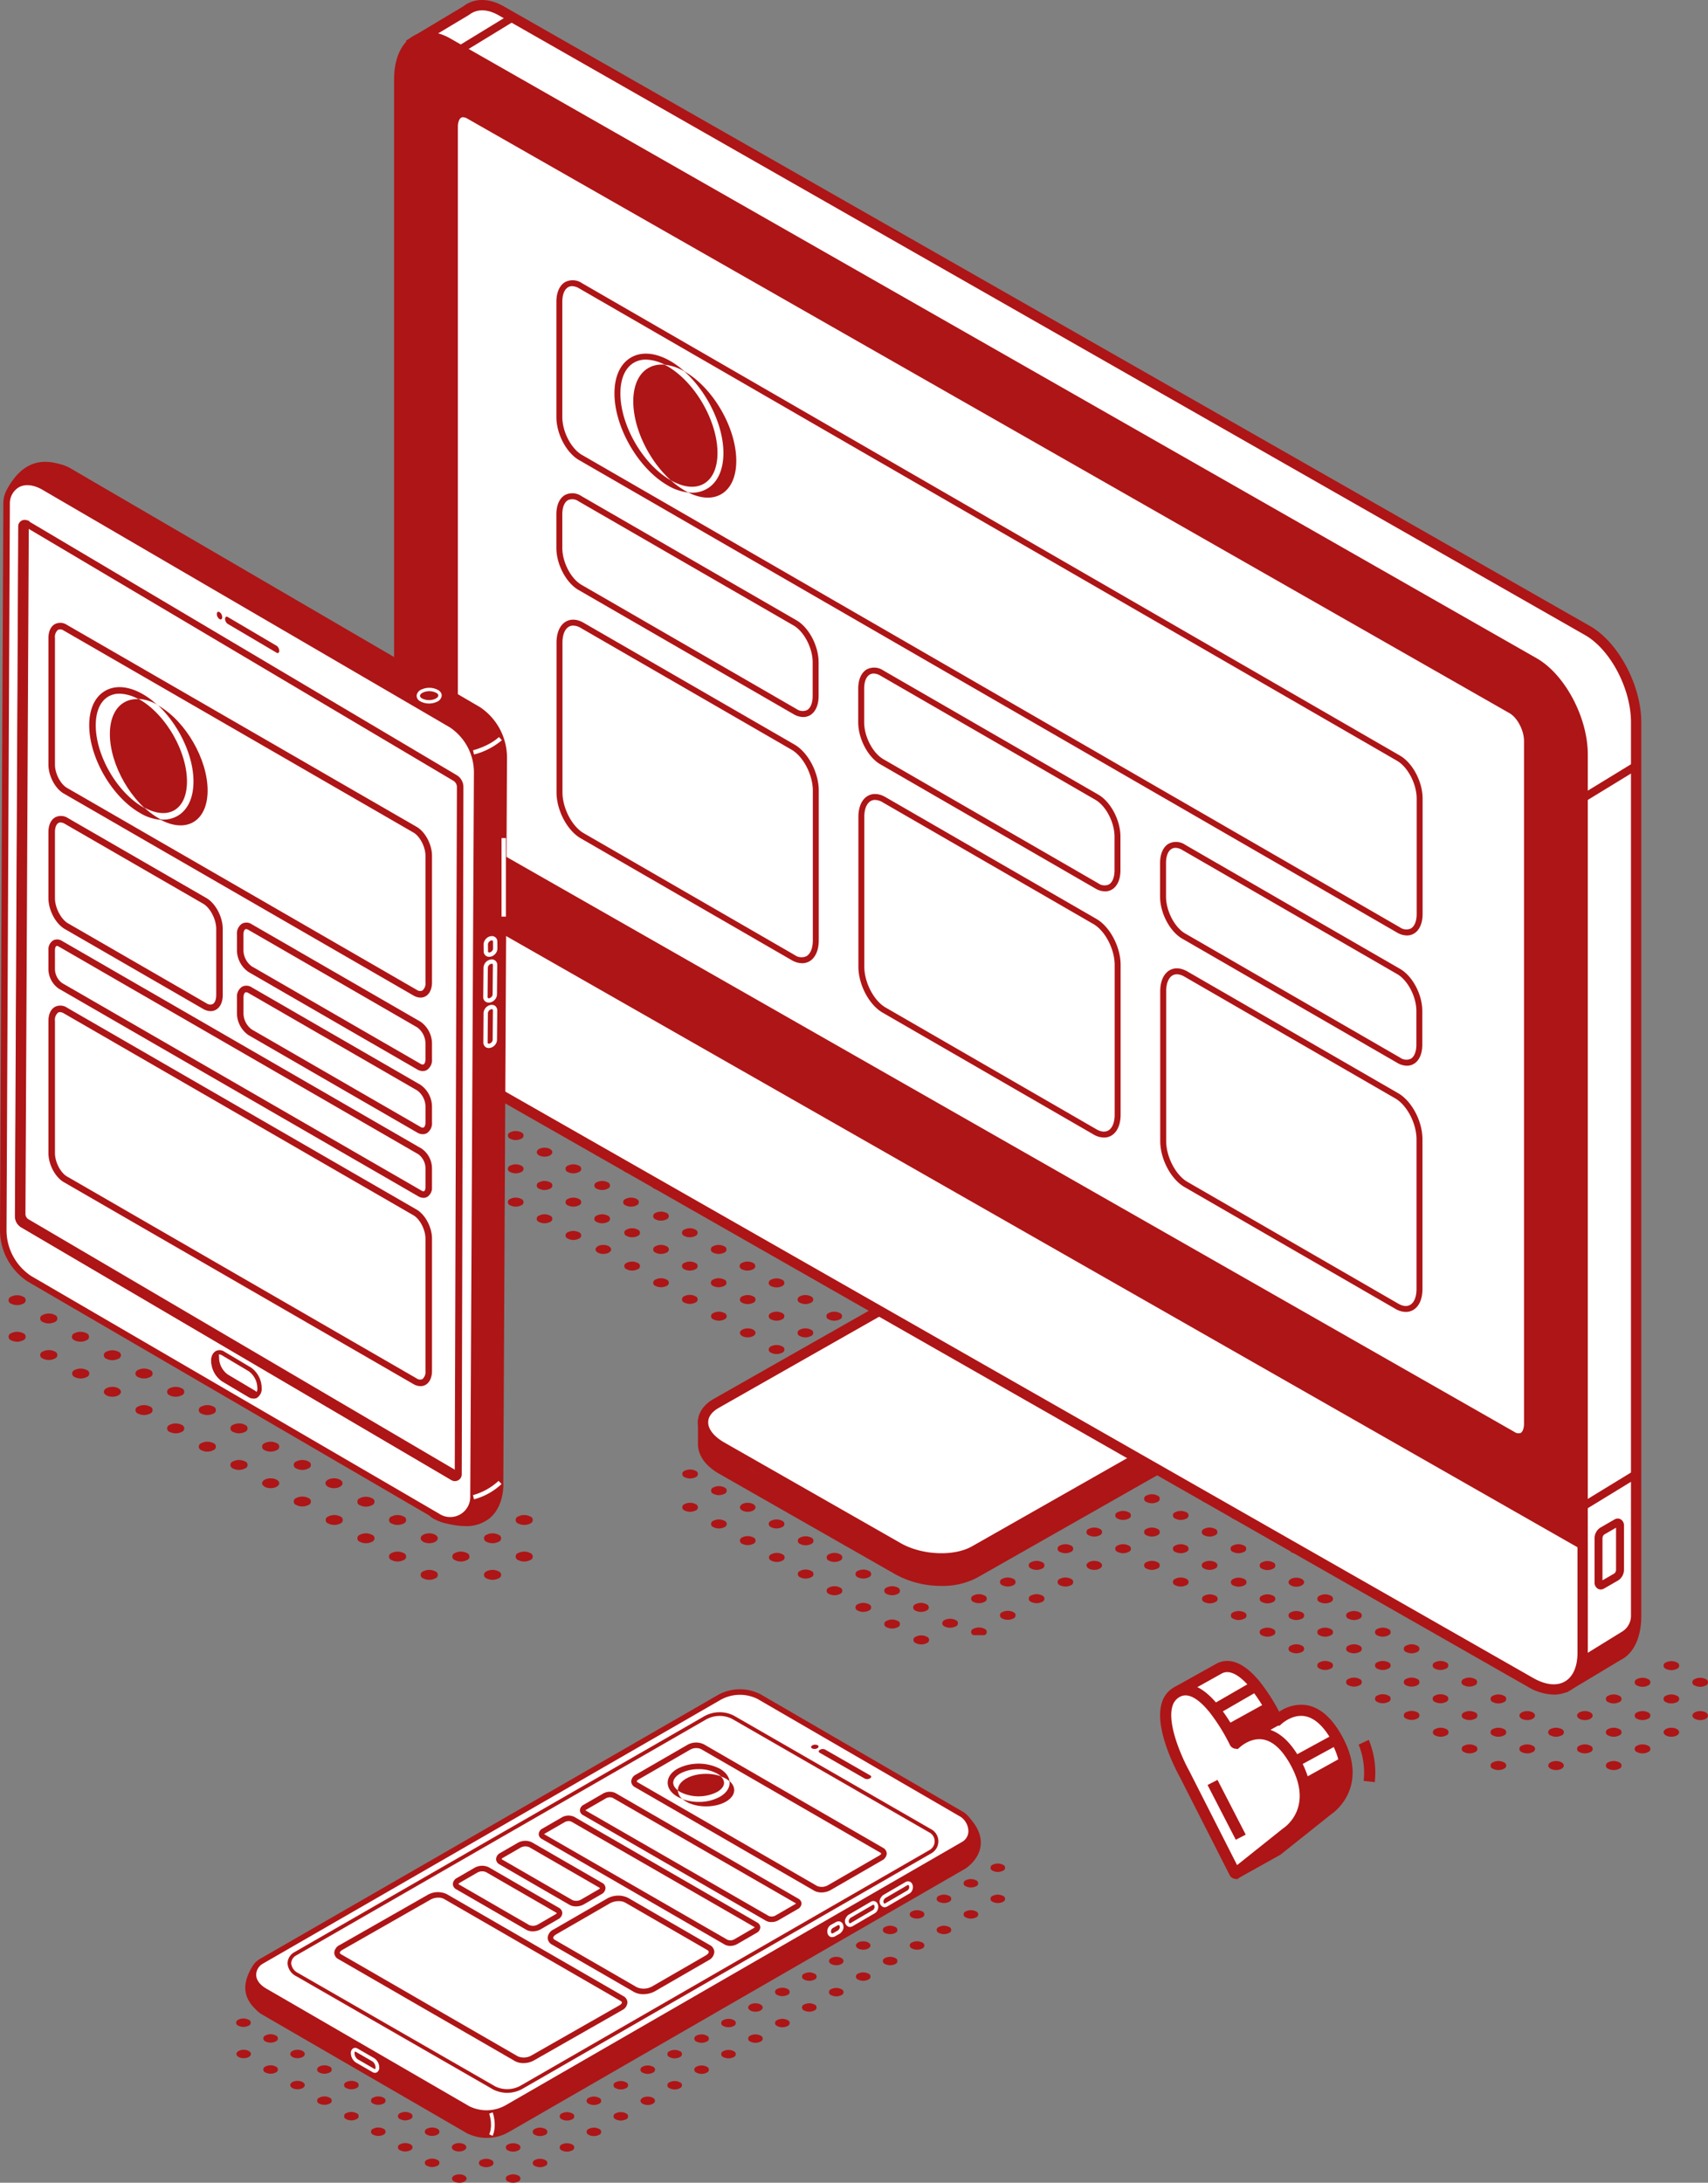 <svg height="717.786" width="561.889" xmlns="http://www.w3.org/2000/svg"><rect width="100%" height="100%" fill="#808080" stroke="none"/><path d="M439.099 570.455c-8.072-13.284-17-6.442-18.713-4.929-.117.1-.312-.009-.43-.248-1.718-3.5-10.642-20.644-18.713-16.68l-13.442 7.5a.308.308 0 0 0-.121.417v.009l9.494 16.177a.261.261 0 0 1 .024.051l12.687 34.777-3.43.835.12 7.108a.307.307 0 0 0 .312.3.3.3 0 0 0 .147-.04l13.245-7.392a.15.15 0 0 0 .042-.027l16.637-13.265s12.369-7.759 2.141-24.593z" fill="#fff"/><path d="M406.885 617.614a2.142 2.142 0 0 1-2.147-2.12l-.146-8.566 2.865-.7-11.932-32.725-9.812-16.71.17-.986a2.14 2.14 0 0 1 1.018-1.308l13.45-7.5c3.031-1.5 7.845-1.619 14.055 5.982a61.43 61.43 0 0 1 6.406 9.927 12.736 12.736 0 0 1 8.847-2.2c4.146.632 7.849 3.591 11.012 8.794 11.039 18.174-2.6 27.02-2.737 27.107l-16.712 13.313-13.3 7.419a2.1 2.1 0 0 1-1.037.273zm1.433-7.81l.052 3.085 11.017-6.143 16.425-13.132c.6-.4 10.834-7.2 1.72-22.206-2.57-4.232-5.407-6.612-8.427-7.073-3.615-.534-6.66 1.823-7.5 2.566l-.674.6-1.019-.133a2.271 2.271 0 0 1-1.6-1.276 61.544 61.544 0 0 0-6.75-10.789c-2.583-3.163-6.348-6.6-9.5-5.054l-12 6.7 8.885 15.229 13.368 36.651z" fill="#ae1516"/><path d="M425.798 579.489s-5.971-.333-7.031-.157-13.957 5.653-13.957 5.653l-1.914 4.436 6.6 18.088-3.43.835.12 7.108a.31.31 0 0 0 .313.3.314.314 0 0 0 .146-.04l13.246-7.391a.306.306 0 0 0 .042-.028l16.637-13.264s11.532-7.3 2.991-23.04z" fill="#fff"/><path d="M406.492 617.591a2.143 2.143 0 0 1-2.148-2.1l-.142-8.589 2.861-.7-6.143-16.846 2.5-5.782.675-.287c5.973-2.537 13.319-5.6 14.374-5.774a60.768 60.768 0 0 1 6.908.108l14.916-8.133.878 1.618c9.255 17.052-3.491 25.392-3.621 25.472l-16.84 13.383-13.172 7.357a2.107 2.107 0 0 1-1.046.273zm1.43-7.81l.052 3.086 10.953-6.112 16.49-13.157c.541-.363 9.348-6.266 3.35-19.087l-12.552 6.842-.523-.028c-2.715-.151-6.016-.258-6.632-.18-.843.222-7.812 3.107-12.857 5.245l-1.334 3.089 7.05 19.328z" fill="#ae1516"/><path d="M409.049 571.679l10.674-5.918a1.909 1.909 0 0 0 .1-.486 63.794 63.794 0 0 0-6.747-10.846l-13.568 7.836-4.008 7.8 1.546 2.635a.2.2 0 0 1 .024.049l2.018 5.537 4.657 3.6z" fill="#fff"/><path d="M404.359 584.687l-6.812-5.271-2.159-5.91-1.984-3.381 4.719-9.18 15.4-8.894.988 1.231a66 66 0 0 1 6.962 11.187 2.387 2.387 0 0 1 0 1.844l-.221.7-10.831 6.009zm-3.726-7.531l2.5 1.933 4.546-8.747 9.881-5.48a63.439 63.439 0 0 0-4.954-8.038l-11.707 6.757-3.3 6.426 1.243 2.24z" fill="#ae1516"/><path d="M425.385 578.111c-8.07-13.284-17-6.442-18.712-4.927-.117.1-.314-.01-.43-.25-1.719-3.5-10.642-20.643-18.714-16.679-10.229 5.023 2.144 27.071 2.144 27.071l16.465 32.403c.117.227.33.352.447.258l16.656-13.28s12.368-7.76 2.144-24.596z" fill="#fff"/><path d="M407.047 617.965l-.983-.152a2.307 2.307 0 0 1-1.564-1.244l-16.47-32.4c-.318-.563-8.56-15.41-5.828-24.193a8.534 8.534 0 0 1 4.513-5.36c2.939-1.452 7.761-1.573 13.97 6.028a61.361 61.361 0 0 1 6.4 9.926 12.72 12.72 0 0 1 8.845-2.2c4.147.629 7.855 3.592 11.017 8.8 11.037 18.173-2.6 27.02-2.738 27.108zm-17.045-60.446a3.744 3.744 0 0 0-1.669.387 4.96 4.96 0 0 0-2.623 3.152c-1.879 6.039 3.376 17.478 5.561 21.373l15.7 30.9 15.114-12.053c.6-.4 10.833-7.2 1.718-22.206-2.57-4.234-5.407-6.611-8.426-7.071-3.63-.533-6.66 1.827-7.5 2.567l-.676.6-1.025-.137a2.289 2.289 0 0 1-1.587-1.265 61.618 61.618 0 0 0-6.754-10.8c-2.144-2.63-5.086-5.448-7.839-5.448z" fill="#ae1516"/><path d="M397.255 586.987l3.267-1.685 9.288 18.008-3.267 1.685z" fill="#ae1516"/><path d="M403.17 567.364l13.653-7.535 2.9 5.927-13.485 7.173zm22.968 33.893l6.65-2.888 7.566-5.684 2.351-6.448.182-6.282-.972-2.328-12.487 6.932.678 4.8-1.589 5.883zm26.12-15.206l-3.65-.419a24.581 24.581 0 0 0-1.645-11.922l3.328-1.557a27.931 27.931 0 0 1 1.967 13.898z" fill="#ae1516"/><g fill="#ae1516" transform="translate(-332.1 18.542)"><path d="M502.6 696.883a1.033 1.033 0 0 1 0 1.956 3.745 3.745 0 0 1-3.388 0 1.032 1.032 0 0 1 0-1.956 3.739 3.739 0 0 1 3.388 0zm8.855-5.114a1.032 1.032 0 0 1 0 1.955 3.745 3.745 0 0 1-3.388 0 1.033 1.033 0 0 1 0-1.955 3.745 3.745 0 0 1 3.388 0zm8.861-5.114a1.033 1.033 0 0 1 0 1.955 3.745 3.745 0 0 1-3.388 0 1.032 1.032 0 0 1 0-1.955 3.751 3.751 0 0 1 3.388 0zm8.855-5.12a1.033 1.033 0 0 1 0 1.957 3.751 3.751 0 0 1-3.388 0 1.033 1.033 0 0 1 0-1.957 3.745 3.745 0 0 1 3.388 0zm8.856-5.108a1.033 1.033 0 0 1 0 1.955 3.727 3.727 0 0 1-3.388 0 1.032 1.032 0 0 1 0-1.955 3.751 3.751 0 0 1 3.388 0z"/><ellipse cx="545.191" cy="672.293" rx="2.395" ry="1.383"/><path d="M555.747 666.2a1.033 1.033 0 0 1 0 1.955 3.745 3.745 0 0 1-3.388 0 1.032 1.032 0 0 1 0-1.955 3.751 3.751 0 0 1 3.388 0zm8.853-5.117a1.032 1.032 0 0 1 0 1.955 3.745 3.745 0 0 1-3.388 0 1.033 1.033 0 0 1 0-1.955 3.751 3.751 0 0 1 3.388 0zm8.854-5.11a1.032 1.032 0 0 1 0 1.955 3.741 3.741 0 0 1-3.386 0 1.032 1.032 0 0 1 0-1.955 3.747 3.747 0 0 1 3.386 0zm8.859-5.111a1.032 1.032 0 0 1 0 1.954 3.739 3.739 0 0 1-3.388 0 1.032 1.032 0 0 1 0-1.954 3.733 3.733 0 0 1 3.388 0zm8.855-5.112a1.032 1.032 0 0 1 0 1.955 3.741 3.741 0 0 1-3.386 0 1.032 1.032 0 0 1 0-1.955 3.747 3.747 0 0 1 3.386 0zm8.859-5.115a1.033 1.033 0 0 1 0 1.955 3.745 3.745 0 0 1-3.388 0 1.032 1.032 0 0 1 0-1.955 3.751 3.751 0 0 1 3.388 0z"/><ellipse cx="483.194" cy="697.861" rx="2.395" ry="1.383"/><path d="M493.747 691.769a1.032 1.032 0 0 1 0 1.955 3.741 3.741 0 0 1-3.386 0 1.032 1.032 0 0 1 0-1.955 3.741 3.741 0 0 1 3.386 0zm8.853-5.114a1.033 1.033 0 0 1 0 1.955 3.745 3.745 0 0 1-3.388 0 1.032 1.032 0 0 1 0-1.955 3.751 3.751 0 0 1 3.388 0zm8.855-5.12a1.033 1.033 0 0 1 0 1.957 3.751 3.751 0 0 1-3.388 0 1.033 1.033 0 0 1 0-1.957 3.745 3.745 0 0 1 3.388 0zm8.861-5.108a1.034 1.034 0 0 1 0 1.958 3.739 3.739 0 0 1-3.388 0 1.033 1.033 0 0 1 0-1.958 3.751 3.751 0 0 1 3.388 0zm8.855-5.111a1.032 1.032 0 0 1 0 1.954 3.739 3.739 0 0 1-3.388 0 1.032 1.032 0 0 1 0-1.954 3.739 3.739 0 0 1 3.388 0zm8.856-5.116a1.033 1.033 0 0 1 0 1.955 3.745 3.745 0 0 1-3.388 0 1.032 1.032 0 0 1 0-1.955 3.751 3.751 0 0 1 3.388 0zm8.858-5.117a1.032 1.032 0 0 1 0 1.955 3.745 3.745 0 0 1-3.388 0 1.033 1.033 0 0 1 0-1.955 3.751 3.751 0 0 1 3.388 0zm8.862-5.11a1.033 1.033 0 0 1 0 1.955 3.745 3.745 0 0 1-3.388 0 1.032 1.032 0 0 1 0-1.955 3.751 3.751 0 0 1 3.388 0zm8.853-5.111a1.032 1.032 0 0 1 0 1.954 3.739 3.739 0 0 1-3.388 0 1.032 1.032 0 0 1 0-1.954 3.733 3.733 0 0 1 3.388 0zm8.854-5.112a1.032 1.032 0 0 1 0 1.955 3.741 3.741 0 0 1-3.386 0 1.032 1.032 0 0 1 0-1.955 3.747 3.747 0 0 1 3.386 0z"/><ellipse cx="580.618" cy="641.612" rx="2.395" ry="1.383"/><path d="M591.168 635.52a1.032 1.032 0 0 1 0 1.955 3.741 3.741 0 0 1-3.386 0 1.032 1.032 0 0 1 0-1.955 3.747 3.747 0 0 1 3.386 0zm-115.213 56.198a1.033 1.033 0 0 1 0 1.955 3.745 3.745 0 0 1-3.388 0 1.032 1.032 0 0 1 0-1.955 3.733 3.733 0 0 1 3.388 0z"/><ellipse cx="483.117" cy="687.58" rx="2.395" ry="1.383"/><path d="M467.1 686.6a1.032 1.032 0 0 1 0 1.954 3.735 3.735 0 0 1-3.386 0 1.031 1.031 0 0 1 0-1.954 3.735 3.735 0 0 1 3.386 0zm8.855-5.111a1.033 1.033 0 0 1 0 1.955 3.745 3.745 0 0 1-3.388 0 1.032 1.032 0 0 1 0-1.955 3.751 3.751 0 0 1 3.388 0zm-17.715 0a1.032 1.032 0 0 1 0 1.955 3.745 3.745 0 0 1-3.388 0 1.033 1.033 0 0 1 0-1.955 3.751 3.751 0 0 1 3.388 0zm8.86-5.115a1.032 1.032 0 0 1 0 1.955 3.723 3.723 0 0 1-3.386 0 1.032 1.032 0 0 1 0-1.955 3.747 3.747 0 0 1 3.386 0zm-17.714 0a1.033 1.033 0 0 1 0 1.955 3.727 3.727 0 0 1-3.388 0 1.032 1.032 0 0 1 0-1.955 3.751 3.751 0 0 1 3.388 0zm8.854-5.112a1.032 1.032 0 0 1 0 1.955 3.745 3.745 0 0 1-3.388 0 1.033 1.033 0 0 1 0-1.955 3.745 3.745 0 0 1 3.388 0zm-17.713 0a1.032 1.032 0 0 1 0 1.955 3.745 3.745 0 0 1-3.388 0 1.033 1.033 0 0 1 0-1.955 3.745 3.745 0 0 1 3.388 0zm8.859-5.112a1.032 1.032 0 0 1 0 1.954 3.745 3.745 0 0 1-3.388 0 1.031 1.031 0 0 1 0-1.954 3.739 3.739 0 0 1 3.388 0z"/><ellipse cx="429.977" cy="667.126" rx="2.395" ry="1.383"/><path d="M440.527 661.035a1.032 1.032 0 0 1 0 1.955 3.745 3.745 0 0 1-3.388 0 1.033 1.033 0 0 1 0-1.955 3.745 3.745 0 0 1 3.388 0zm-17.713 0a1.032 1.032 0 0 1 0 1.955 3.745 3.745 0 0 1-3.388 0 1.033 1.033 0 0 1 0-1.955 3.745 3.745 0 0 1 3.388 0z"/><ellipse cx="429.977" cy="656.9" rx="2.395" ry="1.383"/><ellipse cx="412.263" cy="656.901" rx="2.395" ry="1.383"/><path d="M422.813 650.811a1.032 1.032 0 0 1 0 1.954 3.735 3.735 0 0 1-3.386 0 1.031 1.031 0 0 1 0-1.954 3.729 3.729 0 0 1 3.386 0zm-8.933-5.176a1.032 1.032 0 0 1 0 1.955 3.741 3.741 0 0 1-3.386 0 1.032 1.032 0 0 1 0-1.955 3.747 3.747 0 0 1 3.386 0zm191.63-10.042a3.751 3.751 0 0 1 3.388 0 1.032 1.032 0 0 1 0 1.955 3.741 3.741 0 0 1-3.386 0 1.032 1.032 0 0 1 0-1.955zm12.257-5.12a1.032 1.032 0 0 1 0 1.955 3.745 3.745 0 0 1-3.388 0 1.033 1.033 0 0 1 0-1.955 3.751 3.751 0 0 1 3.388 0zm8.86-5.111a1.032 1.032 0 0 1 0 1.954 3.735 3.735 0 0 1-3.386 0 1.031 1.031 0 0 1 0-1.954 3.741 3.741 0 0 1 3.386 0zm8.853-5.116a1.033 1.033 0 0 1 0 1.956 3.745 3.745 0 0 1-3.388 0 1.034 1.034 0 0 1 0-1.956 3.745 3.745 0 0 1 3.388 0zm8.856-5.11a1.032 1.032 0 0 1 0 1.955 3.741 3.741 0 0 1-3.386 0 1.032 1.032 0 0 1 0-1.955 3.741 3.741 0 0 1 3.386 0zm8.858-5.117a1.034 1.034 0 0 1 0 1.958 3.745 3.745 0 0 1-3.388 0 1.033 1.033 0 0 1 0-1.958 3.739 3.739 0 0 1 3.388 0zm8.853-5.112a1.032 1.032 0 0 1 0 1.955 3.741 3.741 0 0 1-3.386 0 1.032 1.032 0 0 1 0-1.955 3.741 3.741 0 0 1 3.386 0zm-65.393 25.575a3.735 3.735 0 0 1 3.386 0 1.031 1.031 0 0 1 .007 1.954 3.733 3.733 0 0 1-3.388 0 1.031 1.031 0 0 1 0-1.954z"/><ellipse cx="607.215" cy="626.339" rx="2.395" ry="1.383"/><ellipse cx="616.072" cy="621.225" rx="2.395" ry="1.383"/><path d="M626.627 615.136a1.033 1.033 0 0 1 0 1.955 3.745 3.745 0 0 1-3.388 0 1.032 1.032 0 0 1 0-1.955 3.739 3.739 0 0 1 3.388 0zm8.853-5.117a1.033 1.033 0 0 1 0 1.958 3.745 3.745 0 0 1-3.388 0 1.034 1.034 0 0 1 0-1.958 3.739 3.739 0 0 1 3.388 0zm8.856-5.112a1.032 1.032 0 0 1 0 1.955 3.741 3.741 0 0 1-3.386 0 1.032 1.032 0 0 1 0-1.955 3.741 3.741 0 0 1 3.386 0zm8.857-5.117a1.034 1.034 0 0 1 0 1.956 3.745 3.745 0 0 1-3.388 0 1.033 1.033 0 0 1 0-1.956 3.745 3.745 0 0 1 3.388 0zm8.854-5.112a1.033 1.033 0 0 1 0 1.956 3.747 3.747 0 0 1-3.386 0 1.032 1.032 0 0 1 0-1.956 3.747 3.747 0 0 1 3.386 0z"/></g><g fill="#ae1516"><path d="M318.127 598.225s-5.037-.557-4.016 5.142l-64.353-37.342a13.97 13.97 0 0 0-13.292.409L96.947 646.813c-5.65-2.588-10.843-3.429-13.17.37-4.222 6.893-1.384 10.641 1 12.959a8.4 8.4 0 0 0 2.182 1.693l.119.068 66.91 38.764a13.752 13.752 0 0 0 13.073-.416l149.923-86.473s9.916-6.014 1.143-15.553z"/><path d="M160.138 703.042a14.644 14.644 0 0 1-6.562-1.557l-66.963-38.791a9.633 9.633 0 0 1-2.517-1.942c-2.588-2.51-5.57-6.749-1.1-14.043 2.262-3.7 6.937-4.011 13.9-.914l139.114-80.153a14.827 14.827 0 0 1 14.155-.433l62.9 36.5a4.477 4.477 0 0 1 1.133-3.026 5.2 5.2 0 0 1 4.028-1.364l.338.039.234.251c2.948 3.208 4.217 6.414 3.777 9.529-.664 4.672-4.937 7.318-5.122 7.428L167.51 701.042a14.667 14.667 0 0 1-7.372 2zm-71.246-57.53a4.7 4.7 0 0 0-4.339 2.151c-3.724 6.076-1.656 9.386.856 11.828a7.581 7.581 0 0 0 1.99 1.548l67.041 38.843a12.787 12.787 0 0 0 12.156-.416l149.931-86.465c.017-.01 3.712-2.318 4.244-6.127.343-2.461-.688-5.065-3.062-7.747a3.093 3.093 0 0 0-2.187.812c-.613.664-.786 1.763-.513 3.271l.348 1.937-66.057-38.33a13.016 13.016 0 0 0-12.375.409L96.99 647.842l-.428-.2a19.515 19.515 0 0 0-7.672-2.134z"/></g><path d="M85.892 645.014l150.5-86.7a13.978 13.978 0 0 1 13.292-.409l66.922 38.837c3.456 2.52 4.125 7.559.3 9.785l-149.93 86.461a13.753 13.753 0 0 1-13.071.412l-66.911-38.761c-4.794-2.856-4.519-7.334-1.102-9.625z" fill="#fff"/><path d="M316.571 600.178l-66.924-38.836a13.97 13.97 0 0 0-13.292.409l-150.5 86.7a5.776 5.776 0 0 0-2.094 2.457 7.457 7.457 0 0 0 3.2 3.391l66.91 38.765a13.756 13.756 0 0 0 13.071-.413l149.929-86.468a5.011 5.011 0 0 0 2.223-2.615 7.124 7.124 0 0 0-2.523-3.39z" fill="#fff"/><path d="M160.062 695.778a14.629 14.629 0 0 1-6.562-1.559L86.542 655.43c-2.586-1.54-4.035-3.646-4.1-5.939a6.12 6.12 0 0 1 2.941-5.227l.051-.034 150.5-86.7a14.843 14.843 0 0 1 14.155-.433l66.971 38.859a7.7 7.7 0 0 1 3.34 6.486 5.865 5.865 0 0 1-3.035 4.872l-149.93 86.471a14.676 14.676 0 0 1-7.373 1.993zm-73.686-49.982a4.327 4.327 0 0 0-2.106 3.647c.044 1.644 1.177 3.212 3.194 4.412l66.9 38.76a12.8 12.8 0 0 0 12.156-.413l149.927-86.469a4.078 4.078 0 0 0 2.128-3.386 5.838 5.838 0 0 0-2.512-4.869l-66.84-38.779a13 13 0 0 0-12.375.409z" fill="#ae1516"/><path d="M267.2 574.978l-.08-.047c-.43-.245-.377-.679.117-.966a1.863 1.863 0 0 1 1.671-.075l.083.046c.431.248.377.68-.117.969a1.854 1.854 0 0 1-1.674.073zm17.316 9.913l-14.885-8.522c-.428-.248-.377-.681.117-.968a1.865 1.865 0 0 1 1.673-.075l14.883 8.522c.43.245.377.679-.117.966a1.861 1.861 0 0 1-1.671.077z" fill="#ae1516"/><g fill="#fff"><path d="M279.575 633.678a1.276 1.276 0 0 1-.384-.058 1.966 1.966 0 0 1-1.092-2.556 3.5 3.5 0 0 1 .958-1.347l7.5-4.373a1.578 1.578 0 0 1 1.17-.136 1.57 1.57 0 0 1 .939.773 2.36 2.36 0 0 1 .156 1.79 2.332 2.332 0 0 1-1.209 1.491l-7.192 4.193a1.955 1.955 0 0 1-.846.223zm7.737-7.311a.4.4 0 0 0-.182.046l-7.36 4.281a2.626 2.626 0 0 0-.5.7c-.146.518.017.983.268 1.056a.383.383 0 0 0 .253-.036l7.256-4.235a1.145 1.145 0 0 0 .6-.752 1.157 1.157 0 0 0-.051-.863.388.388 0 0 0-.214-.192.21.21 0 0 0-.07-.01zm3.674.822a1.3 1.3 0 0 1-.382-.056 1.969 1.969 0 0 1-1.1-2.559 3.488 3.488 0 0 1 .961-1.344l7.5-4.373a1.58 1.58 0 0 1 1.167-.136 1.58 1.58 0 0 1 .941.773 2.364 2.364 0 0 1 .153 1.788 2.316 2.316 0 0 1-1.209 1.491l-7.192 4.2a1.906 1.906 0 0 1-.839.216zm7.732-7.314a.438.438 0 0 0-.178.046l-7.36 4.284a2.686 2.686 0 0 0-.5.7c-.148.518.015.985.265 1.057a.355.355 0 0 0 .255-.036l7.262-4.232a1.274 1.274 0 0 0 .547-1.61.369.369 0 0 0-.212-.2.272.272 0 0 0-.079-.013zm-25.05 17.147a1.049 1.049 0 0 1-.306-.039 1.633 1.633 0 0 1-1.061-1.031 2.469 2.469 0 0 1-.038-1.532 2.388 2.388 0 0 1 1.064-1.416l1.811-1.009a2.11 2.11 0 0 1 1.16-.129 1.594 1.594 0 0 1 .939.776 2.373 2.373 0 0 1 .156 1.788 3.411 3.411 0 0 1-1.08 1.416l-1.8 1.013a2.838 2.838 0 0 1-.845.163zm2.306-3.982a1.486 1.486 0 0 0-.362.068l-1.688.953a1.184 1.184 0 0 0-.491.7 1.231 1.231 0 0 0 .007.764.438.438 0 0 0 .255.292 2.176 2.176 0 0 0 .338-.068l1.6-.907a2.386 2.386 0 0 0 .584-.747 1.166 1.166 0 0 0-.049-.863.417.417 0 0 0-.2-.187zm29.967-31.024l-64.8-37.3a9.8 9.8 0 0 0-9.313.287L96.972 642.595c-2.4 1.6-2.588 4.738.773 6.74l64.8 37.254a9.635 9.635 0 0 0 9.16-.289l134.45-77.428a3.9 3.9 0 0 0-.214-6.856z"/></g><path d="M166.854 688.218a10.207 10.207 0 0 1-4.582-1.085l-64.825-37.271a5.12 5.12 0 0 1-2.853-4.135 4.268 4.268 0 0 1 2.045-3.64l134.883-77.615a10.377 10.377 0 0 1 9.892-.3l64.815 37.311a4.509 4.509 0 0 1 .233 7.917l-134.456 77.422a10.232 10.232 0 0 1-5.152 1.396zm69.9-123.946a9.2 9.2 0 0 0-4.624 1.253l-134.854 77.6a3.047 3.047 0 0 0-1.471 2.573 3.958 3.958 0 0 0 2.252 3.119l64.79 37.249a9 9 0 0 0 8.549-.289l134.451-77.435a3.291 3.291 0 0 0-.182-5.784l-.032-.017-64.8-37.3a9.111 9.111 0 0 0-4.077-.97z" fill="#ae1516"/><path d="M162.067 702.356l-1.12-.473c1.313-3.116 0-6.783-.01-6.817l1.141-.418c.06.168 1.485 4.159-.011 7.708zm-38.699-20.722a1.671 1.671 0 0 1-.827-.235l-5.5-3.174a3.768 3.768 0 0 1-1.617-3.038 1.747 1.747 0 0 1 .756-1.588 1.449 1.449 0 0 1 1.469.068l5.5 3.174a3.762 3.762 0 0 1 1.617 3.038 1.753 1.753 0 0 1-.759 1.588 1.289 1.289 0 0 1-.639.167zm-.221-1.291c.136.078.224.079.25.067.058-.031.151-.208.151-.532a2.572 2.572 0 0 0-1.009-1.985l-5.5-3.174c-.139-.08-.231-.09-.253-.068-.056.034-.148.209-.148.535a2.553 2.553 0 0 0 1.009 1.982zm145.185-55.146l-59-34.063c-1.129-.653-.987-1.793.316-2.544l16.989-9.807a4.9 4.9 0 0 1 4.4-.182l59 34.065c1.129.651.987 1.789-.316 2.544l-16.984 9.8a4.887 4.887 0 0 1-4.405.187z" fill="#fff"/><g fill="#ae1516" transform="translate(-332.1 18.542)"><path d="M602.347 603.777a4.838 4.838 0 0 1-2.374-.555l-59-34.065a2.223 2.223 0 0 1-1.219-1.9 2.7 2.7 0 0 1 1.535-2.229l16.987-9.807a5.83 5.83 0 0 1 5.319-.182l59 34.065a2.207 2.207 0 0 1 1.216 1.892 2.689 2.689 0 0 1-1.535 2.233l-16.986 9.807a6.018 6.018 0 0 1-2.943.741zm-1.462-2.138a4.017 4.017 0 0 0 3.493-.182l16.986-9.81c.457-.265.623-.533.623-.648 0-.068-.092-.193-.3-.315l-59-34.065a4 4 0 0 0-3.5.185l-16.987 9.807c-.457.263-.623.533-.623.647 0 .071.1.192.306.314z"/><ellipse cx="564.368" cy="570.126" rx="9.27" ry="5.352"/><path d="M561.935 573.97a14.293 14.293 0 0 1-7.012-1.7c-2.043-1.182-3.169-2.807-3.169-4.577s1.126-3.39 3.169-4.575a15.327 15.327 0 0 1 14.024 0c2.045 1.184 3.172 2.809 3.172 4.575s-1.126 3.4-3.172 4.577a14.277 14.277 0 0 1-7.012 1.7zm0-10.726a12.471 12.471 0 0 0-6.1 1.457c-1.454.839-2.257 1.9-2.257 2.992s.8 2.155 2.257 3a13.508 13.508 0 0 0 12.2 0c1.457-.842 2.26-1.9 2.26-3s-.8-2.152-2.26-2.992a12.489 12.489 0 0 0-6.1-1.461z"/></g><path d="M239.917 585.699a7.714 7.714 0 0 0-1.1-.781 10.4 10.4 0 0 0-1.724-.765 2.99 2.99 0 0 1 1.1 2.117c0 1.092-.8 2.152-2.26 2.995a13.49 13.49 0 0 1-12.2 0 6.669 6.669 0 0 1-.73-.5 3.946 3.946 0 0 0 1.5 2.862 15.332 15.332 0 0 0 5.331.924 14.3 14.3 0 0 0 7.012-1.7c2.045-1.184 3.172-2.809 3.172-4.577a4.19 4.19 0 0 0-.101-.575zm-30.87 68.579L182.1 638.721c-1.515-.876-1.326-2.4.426-3.417l17.667-10.2a6.568 6.568 0 0 1 5.915-.246l26.947 15.558c1.515.876 1.326 2.4-.426 3.415l-17.667 10.2a6.571 6.571 0 0 1-5.915.247z" fill="#fff"/><path d="M211.627 655.778a6.144 6.144 0 0 1-3.03-.713l-26.946-15.556a2.635 2.635 0 0 1-1.481-2.272 3.305 3.305 0 0 1 1.907-2.722l17.665-10.2a7.491 7.491 0 0 1 6.83-.243l26.944 15.554a2.643 2.643 0 0 1 1.479 2.277 3.313 3.313 0 0 1-1.9 2.724l-17.665 10.2a7.806 7.806 0 0 1-3.803.951zm-8.077-30.6a5.975 5.975 0 0 0-2.9.718l-17.665 10.2c-.732.423-.995.868-.995 1.143 0 .319.358.569.569.691l26.941 15.561a5.677 5.677 0 0 0 5-.248l17.665-10.2c.735-.423.992-.868.992-1.143 0-.319-.355-.572-.567-.693l-26.937-15.556a4.315 4.315 0 0 0-2.108-.475z" fill="#ae1516"/><path d="M169.889 677.007l-58.1-33.542c-1.35-.781-1.182-2.143.379-3.045l29.048-16.549a5.852 5.852 0 0 1 5.273-.219l58.1 33.542c1.35.781 1.182 2.143-.379 3.045l-29.048 16.552a5.865 5.865 0 0 1-5.273.216z" fill="#fff"/><path d="M172.185 678.442a5.611 5.611 0 0 1-2.753-.646l-58.1-33.54a2.443 2.443 0 0 1-1.369-2.116 3.05 3.05 0 0 1 1.749-2.512l29.05-16.551a6.8 6.8 0 0 1 6.183-.216l58.1 33.542a2.446 2.446 0 0 1 1.367 2.114 3.048 3.048 0 0 1-1.744 2.51l-29.056 16.555a7.015 7.015 0 0 1-3.427.86zm-27.977-54.409a5.256 5.256 0 0 0-2.534.627l-29.05 16.554c-.614.35-.833.72-.833.927 0 .243.319.455.458.535l58.1 33.541a5.032 5.032 0 0 0 4.361-.219l29.055-16.551c.61-.354.828-.723.828-.929 0-.243-.317-.455-.455-.535l-58.1-33.54a3.749 3.749 0 0 0-1.829-.409z" fill="#ae1516"/><path d="M252.427 630.842l-60.19-34.746c-.8-.465-.7-1.274.224-1.807l6.44-3.719a3.481 3.481 0 0 1 3.13-.131l60.187 34.747c.8.465.7 1.272-.226 1.807l-6.44 3.719a3.474 3.474 0 0 1-3.125.13z" fill="#fff"/><path d="M253.793 632.064a3.677 3.677 0 0 1-1.824-.435l-60.185-34.747a1.828 1.828 0 0 1-1-1.576 2.165 2.165 0 0 1 1.22-1.814l6.44-3.719a4.373 4.373 0 0 1 4.042-.129l60.185 34.749a1.826 1.826 0 0 1 1 1.574 2.158 2.158 0 0 1-1.224 1.815l-6.438 3.719a4.522 4.522 0 0 1-2.216.563zm-.912-2.016a2.6 2.6 0 0 0 2.218-.129l6.438-3.719c.265-.153.316-.271.316-.275l-60.275-34.7a2.581 2.581 0 0 0-2.218.129l-6.44 3.719a.754.754 0 0 0-.316.27z" fill="#ae1516"/><path d="M238.839 642.031l-60.185-34.753c-.8-.462-.7-1.272.224-1.808l6.443-3.718a3.478 3.478 0 0 1 3.13-.13l60.185 34.746c.8.465.7 1.274-.224 1.81l-6.443 3.716a3.478 3.478 0 0 1-3.13.137z" fill="#fff"/><path d="M240.227 639.897a3.68 3.68 0 0 1-1.819-.435l-60.181-34.75a1.839 1.839 0 0 1-1-1.578 2.174 2.174 0 0 1 1.223-1.812l6.443-3.719a4.384 4.384 0 0 1 4.042-.129l60.185 34.746a1.834 1.834 0 0 1 1 1.576 2.161 2.161 0 0 1-1.22 1.814l-6.438 3.719a4.538 4.538 0 0 1-2.235.568zM187.1 598.863a2.712 2.712 0 0 0-1.309.321l-6.443 3.721a.741.741 0 0 0-.316.27l60.28 34.708a2.6 2.6 0 0 0 2.218-.131l6.438-3.719c.265-.153.316-.272.316-.272l-60.275-34.7a1.906 1.906 0 0 0-.908-.2z" fill="#ae1516"/><path d="M187.819 628.983l-23.092-13.331c-.961-.555-.839-1.52.268-2.16l5.784-3.339a4.163 4.163 0 0 1 3.743-.156l23.091 13.331c.961.555.839 1.523-.268 2.162l-5.78 3.34a4.157 4.157 0 0 1-3.746.153z" fill="#fff"/><path d="M189.476 626.91a4.222 4.222 0 0 1-2.092-.5l-23.089-13.333a2.017 2.017 0 0 1-1.1-1.732 2.42 2.42 0 0 1 1.372-2.01l5.784-3.339a5 5 0 0 1 4.655-.151l23.087 13.325a2.02 2.02 0 0 1 1.107 1.732 2.424 2.424 0 0 1-1.374 2.011l-5.783 3.34a5.25 5.25 0 0 1-2.567.657zm-24.461-15.556a.816.816 0 0 0 .192.148L188.3 624.83a3.264 3.264 0 0 0 2.833-.156l5.784-3.339c.365-.208.457-.393.462-.435a1.223 1.223 0 0 0-.195-.148l-23.09-13.326a3.249 3.249 0 0 0-2.831.154l-5.784 3.341c-.362.206-.455.393-.46.432z" fill="#ae1516"/><path d="M173.606 637.189l-23.089-13.331c-.961-.554-.839-1.523.268-2.161l5.784-3.339a4.167 4.167 0 0 1 3.743-.156l23.088 13.333c.961.552.839 1.52-.268 2.159l-5.784 3.339a4.161 4.161 0 0 1-3.742.156z" fill="#fff"/><path d="M175.267 635.116a4.251 4.251 0 0 1-2.094-.5l-23.092-13.333a2.024 2.024 0 0 1-1.1-1.727 2.412 2.412 0 0 1 1.377-2.014l5.781-3.342a5.044 5.044 0 0 1 4.657-.153l23.089 13.336a2.014 2.014 0 0 1 1.1 1.732 2.418 2.418 0 0 1-1.374 2.011l-5.784 3.339a5.218 5.218 0 0 1-2.56.651zm-1.182-2.081a3.239 3.239 0 0 0 2.831-.153l5.784-3.34c.365-.209.457-.394.462-.435a1.051 1.051 0 0 0-.192-.146l-23.089-13.332a3.243 3.243 0 0 0-2.833.156l-5.781 3.339c-.358.2-.455.389-.462.43a.705.705 0 0 0 .19.148z" fill="#ae1516"/><g fill="#ae1516"><path d="M190.437 405.223a1.1 1.1 0 0 1 0 2.094 4 4 0 0 1-3.626 0 1.1 1.1 0 0 1 0-2.094 4.008 4.008 0 0 1 3.626 0zm9.486-5.475a1.106 1.106 0 0 1 0 2.094 4.012 4.012 0 0 1-3.628 0 1.1 1.1 0 0 1 0-2.094 4.006 4.006 0 0 1 3.628 0zm9.483-5.478a1.106 1.106 0 0 1 0 2.1 4 4 0 0 1-3.626 0 1.106 1.106 0 0 1 0-2.1 4.008 4.008 0 0 1 3.626 0zm9.487-5.475a1.106 1.106 0 0 1 0 2.094 4.006 4.006 0 0 1-3.628 0 1.1 1.1 0 0 1 0-2.094 4.006 4.006 0 0 1 3.628 0zm-37.939 10.953a1.106 1.106 0 0 1 0 2.094 4.012 4.012 0 0 1-3.628 0 1.1 1.1 0 0 1 0-2.094 4.006 4.006 0 0 1 3.628 0zm9.483-5.478a1.106 1.106 0 0 1 0 2.1 4 4 0 0 1-3.626 0 1.106 1.106 0 0 1 0-2.1 4.008 4.008 0 0 1 3.626 0zm9.486-5.475a1.106 1.106 0 0 1 0 2.094 4.006 4.006 0 0 1-3.628 0 1.1 1.1 0 0 1 0-2.094 4.006 4.006 0 0 1 3.628 0zm9.483-5.476a1.1 1.1 0 0 1 0 2.094 4 4 0 0 1-3.626 0 1.1 1.1 0 0 1 0-2.094 4.008 4.008 0 0 1 3.626 0zm-37.938 10.951a1.106 1.106 0 0 1 0 2.1 4 4 0 0 1-3.626 0 1.106 1.106 0 0 1 0-2.1 4.008 4.008 0 0 1 3.626 0zm9.485-5.475a1.106 1.106 0 0 1 0 2.094 4.006 4.006 0 0 1-3.628 0 1.106 1.106 0 0 1 0-2.094 4.006 4.006 0 0 1 3.628 0zm9.484-5.476a1.1 1.1 0 0 1 0 2.094 4 4 0 0 1-3.626 0 1.1 1.1 0 0 1 0-2.094 4.008 4.008 0 0 1 3.626 0zm9.486-5.477a1.106 1.106 0 0 1 0 2.093 4.006 4.006 0 0 1-3.628 0 1.1 1.1 0 0 1 0-2.093 4.006 4.006 0 0 1 3.628 0zm-41.564 10.953a4.006 4.006 0 0 1 3.628 0 1.1 1.1 0 0 1 0 2.094 4.006 4.006 0 0 1-3.628 0zm13.109-5.476a1.1 1.1 0 0 1 0 2.094 4 4 0 0 1-3.626 0 1.1 1.1 0 0 1 0-2.094 4.008 4.008 0 0 1 3.626 0z"/><ellipse cx="179.139" cy="378.891" rx="2.565" ry="1.481"/><path d="M190.437 372.369a1.1 1.1 0 0 1 0 2.093 4 4 0 0 1-3.626 0 1.1 1.1 0 0 1 0-2.093 4.008 4.008 0 0 1 3.626 0zm-32.078 5.473a4.006 4.006 0 0 1 3.628 0 1.1 1.1 0 0 1 0 2.093 4.006 4.006 0 0 1-3.628 0zm13.112-5.473a1.1 1.1 0 0 1 0 2.093 4 4 0 0 1-3.626 0 1.1 1.1 0 0 1 0-2.093 4.014 4.014 0 0 1 3.626 0zm-13.196-5.535a4.006 4.006 0 0 1 3.628 0 1.108 1.108 0 0 1 0 2.1 4.012 4.012 0 0 1-3.628 0zm137.031 166.178a1.106 1.106 0 0 1 0 2.094 4.006 4.006 0 0 1-3.628 0 1.1 1.1 0 0 1 0-2.094 4.013 4.013 0 0 1 3.628 0zm9.48-5.47a1.1 1.1 0 0 1 0 2.094 4.012 4.012 0 0 1-3.628 0 1.106 1.106 0 0 1 0-2.094 4.012 4.012 0 0 1 3.628 0zm18.973-13.559a1.1 1.1 0 0 1 0 2.094 4.012 4.012 0 0 1-3.628 0 1.106 1.106 0 0 1 0-2.094 4.012 4.012 0 0 1 3.628 0zm9.481-5.48a1.107 1.107 0 0 1 0 2.1 4 4 0 0 1-3.626 0 1.107 1.107 0 0 1 0-2.1 4.008 4.008 0 0 1 3.626 0zm9.489-5.475a1.1 1.1 0 0 1 0 2.093 4.006 4.006 0 0 1-3.628 0 1.105 1.105 0 0 1 0-2.093 4.006 4.006 0 0 1 3.628 0zm9.477-5.475a1.1 1.1 0 0 1 0 2.094 4 4 0 0 1-3.626 0 1.1 1.1 0 0 1 0-2.094 4.008 4.008 0 0 1 3.626 0z"/><ellipse cx="359.881" cy="493.123" rx="2.565" ry="1.481"/><path d="M371.179 486.602a1.1 1.1 0 0 1 0 2.094 4 4 0 0 1-3.626 0 1.1 1.1 0 0 1 0-2.094 4.008 4.008 0 0 1 3.626 0zm9.48-5.479a1.106 1.106 0 0 1 0 2.094 4.006 4.006 0 0 1-3.628 0 1.106 1.106 0 0 1 0-2.094 4.012 4.012 0 0 1 3.628 0zm9.485-5.474a1.1 1.1 0 0 1 0 2.094 4 4 0 0 1-3.626 0 1.1 1.1 0 0 1 0-2.094 4.008 4.008 0 0 1 3.626 0zm-104.327 51.893a1.1 1.1 0 0 1 0 2.094 4.012 4.012 0 0 1-3.628 0 1.106 1.106 0 0 1 0-2.094 4.012 4.012 0 0 1 3.628 0zm9.489-5.483a1.106 1.106 0 0 1 0 2.094 4.012 4.012 0 0 1-3.628 0 1.1 1.1 0 0 1 0-2.094 4.012 4.012 0 0 1 3.628 0zm9.48-8.076a1.1 1.1 0 0 1 0 2.094 4.012 4.012 0 0 1-3.628 0 1.106 1.106 0 0 1 0-2.094 4.012 4.012 0 0 1 3.628 0zm9.488-5.48a1.108 1.108 0 0 1 0 2.1 4.012 4.012 0 0 1-3.628 0 1.107 1.107 0 0 1 0-2.1 4.012 4.012 0 0 1 3.628 0z"/><ellipse cx="321.943" cy="504.075" rx="2.565" ry="1.481"/><path d="M333.243 497.553a1.106 1.106 0 0 1 0 2.094 4.012 4.012 0 0 1-3.628 0 1.1 1.1 0 0 1 0-2.094 4.012 4.012 0 0 1 3.628 0zm9.486-5.476a1.1 1.1 0 0 1 0 2.094 4.012 4.012 0 0 1-3.628 0 1.106 1.106 0 0 1 0-2.094 4.012 4.012 0 0 1 3.628 0zm9.477-5.475a1.1 1.1 0 0 1 0 2.094 4 4 0 0 1-3.626 0 1.1 1.1 0 0 1 0-2.094 4.008 4.008 0 0 1 3.626 0zm9.489-5.479a1.1 1.1 0 0 1 0 2.094 4.006 4.006 0 0 1-3.628 0 1.106 1.106 0 0 1 0-2.094 4.012 4.012 0 0 1 3.628 0zm9.484-5.474a1.1 1.1 0 0 1 0 2.094 4 4 0 0 1-3.626 0 1.1 1.1 0 0 1 0-2.094 4.008 4.008 0 0 1 3.626 0zm9.48-5.471a1.106 1.106 0 0 1 0 2.094 4.012 4.012 0 0 1-3.628 0 1.106 1.106 0 0 1 0-2.094 4.012 4.012 0 0 1 3.628 0zm-104.324 51.881a1.106 1.106 0 0 1 0 2.094 4.012 4.012 0 0 1-3.628 0 1.1 1.1 0 0 1 0-2.094 4.018 4.018 0 0 1 3.628 0zm9.482-5.482a1.1 1.1 0 0 1 0 2.094 4.012 4.012 0 0 1-3.628 0 1.106 1.106 0 0 1 0-2.094 4.012 4.012 0 0 1 3.628 0zm9.489-8.074a1.108 1.108 0 0 1 0 2.1 4.012 4.012 0 0 1-3.628 0 1.107 1.107 0 0 1 0-2.1 4.012 4.012 0 0 1 3.628 0zm9.48-5.475a1.1 1.1 0 0 1 0 2.093 4.006 4.006 0 0 1-3.628 0 1.105 1.105 0 0 1 0-2.093 4.006 4.006 0 0 1 3.628 0zm9.488-5.475a1.106 1.106 0 0 1 0 2.094 4.012 4.012 0 0 1-3.628 0 1.1 1.1 0 0 1 0-2.094 4.012 4.012 0 0 1 3.628 0zm9.485-5.476a1.1 1.1 0 0 1 0 2.094 4.012 4.012 0 0 1-3.628 0 1.106 1.106 0 0 1 0-2.094 4.012 4.012 0 0 1 3.628 0zm9.484-5.475a1.106 1.106 0 0 1 0 2.094 4.012 4.012 0 0 1-3.628 0 1.1 1.1 0 0 1 0-2.094 4.012 4.012 0 0 1 3.628 0zm9.486-5.479a1.1 1.1 0 0 1 0 2.094 4.006 4.006 0 0 1-3.628 0 1.106 1.106 0 0 1 0-2.094 4.012 4.012 0 0 1 3.628 0zm9.477-5.474a1.1 1.1 0 0 1 0 2.094 4 4 0 0 1-3.626 0 1.1 1.1 0 0 1 0-2.094 4.008 4.008 0 0 1 3.626 0zm9.489-5.471a1.1 1.1 0 0 1 0 2.094 4.012 4.012 0 0 1-3.628 0 1.106 1.106 0 0 1 0-2.094 4.012 4.012 0 0 1 3.628 0zm9.491-5.481a1.106 1.106 0 0 1 0 2.094 4.012 4.012 0 0 1-3.628 0 1.1 1.1 0 0 1 0-2.094zm-104.337 51.88a1.1 1.1 0 0 1 0 2.094 4 4 0 0 1-3.626 0 1.1 1.1 0 0 1 0-2.094 4.008 4.008 0 0 1 3.626 0zm9.485-5.469a1.107 1.107 0 0 1 0 2.1 4.012 4.012 0 0 1-3.628 0 1.107 1.107 0 0 1 0-2.1 4.012 4.012 0 0 1 3.628 0zm9.484-8.08a1.1 1.1 0 0 1 0 2.093 4 4 0 0 1-3.626 0 1.1 1.1 0 0 1 0-2.093 4 4 0 0 1 3.626 0zm9.488-5.475a1.106 1.106 0 0 1 0 2.094 4.012 4.012 0 0 1-3.628 0 1.1 1.1 0 0 1 0-2.094 4.012 4.012 0 0 1 3.628 0z"/><ellipse cx="302.974" cy="493.125" rx="2.565" ry="1.481"/><path d="M314.274 486.602a1.106 1.106 0 0 1 0 2.094 4.012 4.012 0 0 1-3.628 0 1.1 1.1 0 0 1 0-2.094 4.012 4.012 0 0 1 3.628 0zm9.485-5.479a1.1 1.1 0 0 1 0 2.094 4 4 0 0 1-3.628 0 1.106 1.106 0 0 1 0-2.094 4.012 4.012 0 0 1 3.628 0zm9.484-5.474a1.106 1.106 0 0 1 0 2.094 4.012 4.012 0 0 1-3.628 0 1.1 1.1 0 0 1 0-2.094 4.012 4.012 0 0 1 3.628 0zm9.486-5.471a1.1 1.1 0 0 1 0 2.094 4.012 4.012 0 0 1-3.628 0 1.106 1.106 0 0 1 0-2.094 4.012 4.012 0 0 1 3.628 0zm9.477-5.482a1.1 1.1 0 0 1 0 2.094 4 4 0 0 1-3.626 0 1.1 1.1 0 0 1 0-2.094 4.008 4.008 0 0 1 3.626 0zm9.489-3.38a4.006 4.006 0 0 1-3.628 0 1.106 1.106 0 0 1 0-2.094zm-104.33 49.792a1.106 1.106 0 0 1 0 2.1 4.012 4.012 0 0 1-3.628 0 1.107 1.107 0 0 1 0-2.1 4.012 4.012 0 0 1 3.628 0zm9.484-5.475a1.1 1.1 0 0 1 0 2.094 4 4 0 0 1-3.626 0 1.1 1.1 0 0 1 0-2.094 4.008 4.008 0 0 1 3.626 0z"/><ellipse cx="274.52" cy="498.599" rx="2.565" ry="1.481"/><path d="M285.818 492.077a1.1 1.1 0 0 1 0 2.094 4 4 0 0 1-3.626 0 1.1 1.1 0 0 1 0-2.094 4.008 4.008 0 0 1 3.626 0zm9.488-5.475a1.106 1.106 0 0 1 0 2.094 4.012 4.012 0 0 1-3.628 0 1.1 1.1 0 0 1 0-2.094 4.012 4.012 0 0 1 3.628 0zm9.48-5.479a1.107 1.107 0 0 1 0 2.1 4.012 4.012 0 0 1-3.628 0 1.108 1.108 0 0 1 0-2.1 4.012 4.012 0 0 1 3.628 0zm9.488-5.474a1.106 1.106 0 0 1 0 2.094 4.012 4.012 0 0 1-3.628 0 1.1 1.1 0 0 1 0-2.094 4.012 4.012 0 0 1 3.628 0zm9.485-5.471a1.1 1.1 0 0 1 0 2.094 4 4 0 0 1-3.626 0 1.1 1.1 0 0 1 0-2.094 4.008 4.008 0 0 1 3.626 0zm9.484-5.482a1.106 1.106 0 0 1 0 2.094 4.012 4.012 0 0 1-3.628 0 1.1 1.1 0 0 1 0-2.094 4.012 4.012 0 0 1 3.628 0z"/><ellipse cx="340.912" cy="460.269" rx="2.565" ry="1.481"/><path d="M247.798 505.577a1.1 1.1 0 0 1 0 2.094 4.006 4.006 0 0 1-3.628 0 1.106 1.106 0 0 1 0-2.094 4.012 4.012 0 0 1 3.628 0zm9.488-5.476a1.1 1.1 0 0 1 0 2.093 4 4 0 0 1-3.626 0 1.1 1.1 0 0 1 0-2.093 3.983 3.983 0 0 1 3.626 0z"/><ellipse cx="264.953" cy="493.066" rx="2.565" ry="1.481"/><path d="M276.251 486.542a1.1 1.1 0 0 1 0 2.094 4 4 0 0 1-3.626 0 1.1 1.1 0 0 1 0-2.094 4.008 4.008 0 0 1 3.626 0zm9.487-5.478a1.106 1.106 0 0 1 0 2.094 4.013 4.013 0 0 1-3.628 0 1.1 1.1 0 0 1 0-2.094 4.012 4.012 0 0 1 3.628 0zm9.482-5.474a1.1 1.1 0 0 1 0 2.094 4.006 4.006 0 0 1-3.628 0 1.106 1.106 0 0 1 0-2.094 4.012 4.012 0 0 1 3.628 0zm9.486-5.472a1.106 1.106 0 0 1 0 2.094 4.006 4.006 0 0 1-3.628 0 1.1 1.1 0 0 1 0-2.094 4.012 4.012 0 0 1 3.628 0z"/><ellipse cx="312.376" cy="465.687" rx="2.565" ry="1.481"/><path d="M323.676 459.163a1.106 1.106 0 0 1 0 2.094 4.006 4.006 0 0 1-3.628 0 1.1 1.1 0 0 1 0-2.094 4.012 4.012 0 0 1 3.628 0z"/><ellipse cx="331.346" cy="454.735" rx="2.565" ry="1.481"/><path d="M238.312 500.102a1.1 1.1 0 0 1 0 2.094 4 4 0 0 1-3.626 0 1.1 1.1 0 0 1 0-2.094 4 4 0 0 1 3.626 0z"/><ellipse cx="245.984" cy="495.67" rx="2.565" ry="1.481"/><path d="M257.286 486.542a1.1 1.1 0 0 1 0 2.094 4 4 0 0 1-3.626 0 1.1 1.1 0 0 1 0-2.094 4.008 4.008 0 0 1 3.626 0z"/><ellipse cx="264.953" cy="482.114" rx="2.565" ry="1.481"/><path d="M276.251 475.59a1.1 1.1 0 0 1 0 2.094 4 4 0 0 1-3.626 0 1.1 1.1 0 0 1 0-2.094 4.008 4.008 0 0 1 3.626 0zm9.487-5.472a1.106 1.106 0 0 1 0 2.094 4.006 4.006 0 0 1-3.628 0 1.1 1.1 0 0 1 0-2.094 4.012 4.012 0 0 1 3.628 0zm9.482-5.476a1.1 1.1 0 0 1 0 2.094 4.012 4.012 0 0 1-3.628 0 1.106 1.106 0 0 1 0-2.094 4.012 4.012 0 0 1 3.628 0zm9.486-5.479a1.106 1.106 0 0 1 0 2.094 4.006 4.006 0 0 1-3.628 0 1.1 1.1 0 0 1 0-2.094 4.012 4.012 0 0 1 3.628 0zm9.48-5.48a1.1 1.1 0 0 1 0 2.094 4.006 4.006 0 0 1-3.628 0 1.108 1.108 0 0 1 0-2.1 4.009 4.009 0 0 1 3.628.006zm9.49-5.471a1.106 1.106 0 0 1 0 2.094 4.012 4.012 0 0 1-3.628 0 1.1 1.1 0 0 1 0-2.094 4.012 4.012 0 0 1 3.628 0zm-94.848 46.411a1.1 1.1 0 0 1 0 2.094 4.012 4.012 0 0 1-3.628 0 1.106 1.106 0 0 1 0-2.094 4.006 4.006 0 0 1 3.628 0zm9.484-5.481a1.1 1.1 0 0 1 0 2.094 4 4 0 0 1-3.626 0 1.1 1.1 0 0 1 0-2.094 4.008 4.008 0 0 1 3.626 0z"/><ellipse cx="245.984" cy="482.114" rx="2.565" ry="1.481"/><path d="M257.286 475.59a1.1 1.1 0 0 1 0 2.094 4 4 0 0 1-3.626 0 1.1 1.1 0 0 1 0-2.094 4.008 4.008 0 0 1 3.626 0z"/><ellipse cx="264.954" cy="471.162" rx="2.565" ry="1.481"/><path d="M276.251 464.642a1.1 1.1 0 0 1 0 2.094 4 4 0 0 1-3.626 0 1.1 1.1 0 0 1 0-2.094 4.008 4.008 0 0 1 3.626 0zm9.486-5.479a1.106 1.106 0 0 1 0 2.094 4.006 4.006 0 0 1-3.628 0 1.106 1.106 0 0 1 0-2.094 4.012 4.012 0 0 1 3.628 0zm9.484-5.48a1.107 1.107 0 0 1 0 2.1 4 4 0 0 1-3.626 0 1.107 1.107 0 0 1 0-2.1 4.008 4.008 0 0 1 3.626 0zm9.485-5.471a1.106 1.106 0 0 1 0 2.094 4.012 4.012 0 0 1-3.628 0 1.1 1.1 0 0 1 0-2.094 4.012 4.012 0 0 1 3.628 0zm9.48-5.476a1.1 1.1 0 0 1 0 2.094 4.006 4.006 0 0 1-3.628 0 1.106 1.106 0 0 1 0-2.094 4.006 4.006 0 0 1 3.628 0zm-85.358 40.932a1.1 1.1 0 0 1 0 2.094 4 4 0 0 1-3.628 0 1.106 1.106 0 0 1 0-2.094 4.012 4.012 0 0 1 3.628 0zm9.487-8.076a1.106 1.106 0 0 1 0 2.094 4.006 4.006 0 0 1-3.628 0 1.1 1.1 0 0 1 0-2.094zm24.824-16.429a4.012 4.012 0 0 1 3.628 0 1.1 1.1 0 0 1 0 2.094 4.006 4.006 0 0 1-3.628 0 1.106 1.106 0 0 1 0-2.094z"/><ellipse cx="274.438" cy="454.735" rx="2.565" ry="1.481"/><path d="M285.737 448.212a1.106 1.106 0 0 1 0 2.094 4.012 4.012 0 0 1-3.628 0 1.106 1.106 0 0 1 0-2.094 4.012 4.012 0 0 1 3.628 0zm9.484-5.47a1.1 1.1 0 0 1 0 2.094 4 4 0 0 1-3.626 0 1.1 1.1 0 0 1 0-2.094 4.008 4.008 0 0 1 3.626 0zm9.485-3.389a4.006 4.006 0 0 1-3.628 0 1.1 1.1 0 0 1 0-2.094z"/><ellipse cx="264.954" cy="449.259" rx="2.565" ry="1.481"/><ellipse cx="274.438" cy="443.784" rx="2.565" ry="1.481"/><path d="M285.737 437.259a1.1 1.1 0 0 1 0 2.094 4.006 4.006 0 0 1-3.628 0 1.106 1.106 0 0 1 0-2.094 4.012 4.012 0 0 1 3.628 0zm9.484-3.381a4 4 0 0 1-3.626 0 1.1 1.1 0 0 1 0-2.094 4.008 4.008 0 0 1 3.626 0zm-37.935 8.864a1.1 1.1 0 0 1 0 2.094 4 4 0 0 1-3.626 0 1.1 1.1 0 0 1 0-2.094 4.008 4.008 0 0 1 3.626 0zm9.481-5.483a1.1 1.1 0 0 1 0 2.094 4.006 4.006 0 0 1-3.628 0 1.106 1.106 0 0 1 0-2.094 4.012 4.012 0 0 1 3.628 0zm9.492-5.481a1.106 1.106 0 0 1 0 2.093 4.006 4.006 0 0 1-3.628 0 1.1 1.1 0 0 1 0-2.093 4.006 4.006 0 0 1 3.628 0zm9.478-5.472a1.1 1.1 0 0 1 0 2.094 4 4 0 0 1-3.628 0 1.106 1.106 0 0 1 0-2.094 4.012 4.012 0 0 1 3.628 0z"/><ellipse cx="245.985" cy="438.308" rx="2.565" ry="1.481"/><path d="M257.286 431.778a1.106 1.106 0 0 1 0 2.093 4.006 4.006 0 0 1-3.628 0 1.1 1.1 0 0 1 0-2.093 4.006 4.006 0 0 1 3.628 0zm9.481-5.472a1.1 1.1 0 0 1 0 2.094 4 4 0 0 1-3.628 0 1.106 1.106 0 0 1 0-2.094 4.012 4.012 0 0 1 3.628 0z"/><ellipse cx="274.438" cy="421.878" rx="2.565" ry="1.481"/><path d="M238.315 431.778a1.106 1.106 0 0 1 0 2.093 4.006 4.006 0 0 1-3.628 0 1.1 1.1 0 0 1 0-2.093 4.006 4.006 0 0 1 3.628 0zm9.483-5.472a1.107 1.107 0 0 1 0 2.1 4.012 4.012 0 0 1-3.628 0 1.108 1.108 0 0 1 0-2.1 4.012 4.012 0 0 1 3.628 0zm9.488-5.474a1.106 1.106 0 0 1 0 2.094 4.012 4.012 0 0 1-3.628 0 1.1 1.1 0 0 1 0-2.094 4.012 4.012 0 0 1 3.628 0zm9.481-5.475a1.1 1.1 0 0 1 0 2.094 4.006 4.006 0 0 1-3.628 0 1.106 1.106 0 0 1 0-2.094 4.012 4.012 0 0 1 3.628 0zm-38.018 10.892a1.106 1.106 0 0 1 0 2.094 4.012 4.012 0 0 1-3.628 0 1.1 1.1 0 0 1 0-2.094 4.006 4.006 0 0 1 3.628 0zm9.482-5.471a1.1 1.1 0 0 1 0 2.093 4.012 4.012 0 0 1-3.628 0 1.105 1.105 0 0 1 0-2.093 4.006 4.006 0 0 1 3.628 0zm9.487-5.477a1.106 1.106 0 0 1 0 2.094 4.012 4.012 0 0 1-3.628 0 1.1 1.1 0 0 1 0-2.094 4.012 4.012 0 0 1 3.628 0zm9.482-5.479a1.1 1.1 0 0 1 0 2.094 4.012 4.012 0 0 1-3.628 0 1.106 1.106 0 0 1 0-2.094 4.012 4.012 0 0 1 3.628 0zm-37.933 10.956a1.1 1.1 0 0 1 0 2.093 4.006 4.006 0 0 1-3.628 0 1.105 1.105 0 0 1 0-2.093 4.006 4.006 0 0 1 3.628 0zm9.482-5.477a1.106 1.106 0 0 1 0 2.094 4.012 4.012 0 0 1-3.628 0 1.1 1.1 0 0 1 0-2.094 4.006 4.006 0 0 1 3.628 0zm9.482-5.479a1.1 1.1 0 0 1 0 2.094 4.012 4.012 0 0 1-3.628 0 1.106 1.106 0 0 1 0-2.094 4.012 4.012 0 0 1 3.628 0z"/><ellipse cx="245.903" cy="405.394" rx="2.565" ry="1.481"/><path d="M209.779 415.301a1.106 1.106 0 0 1 0 2.094 4.012 4.012 0 0 1-3.628 0 1.1 1.1 0 0 1 0-2.094 4.006 4.006 0 0 1 3.628 0zm9.488-5.479a1.1 1.1 0 0 1 0 2.094 4.012 4.012 0 0 1-3.628 0 1.106 1.106 0 0 1 0-2.094 4.006 4.006 0 0 1 3.628 0zm9.482-5.48a1.106 1.106 0 0 1 0 2.094 4.012 4.012 0 0 1-3.628 0 1.1 1.1 0 0 1 0-2.094 4.006 4.006 0 0 1 3.628 0zm9.482-5.472a1.107 1.107 0 0 1 0 2.1 4.012 4.012 0 0 1-3.628 0 1.108 1.108 0 0 1 0-2.1 4.012 4.012 0 0 1 3.628 0z"/><ellipse cx="198.48" cy="410.871" rx="2.565" ry="1.481"/><path d="M209.779 404.342a1.106 1.106 0 0 1 0 2.094 4.012 4.012 0 0 1-3.628 0 1.1 1.1 0 0 1 0-2.094 4.006 4.006 0 0 1 3.628 0zm9.488-5.472a1.107 1.107 0 0 1 0 2.1 4.012 4.012 0 0 1-3.628 0 1.108 1.108 0 0 1 0-2.1 4.006 4.006 0 0 1 3.628 0zm9.482-5.475a1.106 1.106 0 0 1 0 2.094 4.012 4.012 0 0 1-3.628 0 1.1 1.1 0 0 1 0-2.094 4.006 4.006 0 0 1 3.628 0zm303.937 186.147a1.107 1.107 0 0 1 0 2.1 4 4 0 0 1-3.626 0 1.107 1.107 0 0 1 0-2.1 4.008 4.008 0 0 1 3.626 0zm9.484-5.473a1.106 1.106 0 0 1 0 2.094 4.012 4.012 0 0 1-3.628 0 1.1 1.1 0 0 1 0-2.094 4.012 4.012 0 0 1 3.628 0z"/><ellipse cx="549.839" cy="569.64" rx="2.565" ry="1.481"/><ellipse cx="559.324" cy="564.164" rx="2.565" ry="1.481"/><ellipse cx="511.9" cy="580.593" rx="2.565" ry="1.481"/><path d="M523.199 574.069a1.106 1.106 0 0 1 0 2.094 4.012 4.012 0 0 1-3.628 0 1.106 1.106 0 0 1 0-2.094 4.012 4.012 0 0 1 3.628 0zm9.487-5.475a1.1 1.1 0 0 1 0 2.094 4 4 0 0 1-3.626 0 1.1 1.1 0 0 1 0-2.094 3.983 3.983 0 0 1 3.626 0zm9.484-5.481a1.106 1.106 0 0 1 0 2.094 4.012 4.012 0 0 1-3.628 0 1.1 1.1 0 0 1 0-2.094 4.012 4.012 0 0 1 3.628 0zm9.482-5.471a1.1 1.1 0 0 1 0 2.093 4.006 4.006 0 0 1-3.628 0 1.105 1.105 0 0 1 0-2.093 4.006 4.006 0 0 1 3.628 0zm9.487-5.476a1.106 1.106 0 0 1 0 2.093 3.994 3.994 0 0 1-3.628 0 1.1 1.1 0 0 1 0-2.093 4.006 4.006 0 0 1 3.628 0zm-70.02 29.476a1.106 1.106 0 0 1 0-2.1 4 4 0 0 1 3.626 0 1.106 1.106 0 0 1 0 2.1 4 4 0 0 1-3.626 0zm13.107-7.573a1.1 1.1 0 0 1 0 2.094 4.012 4.012 0 0 1-3.628 0 1.106 1.106 0 0 1 0-2.094 4.012 4.012 0 0 1 3.628 0zm9.488-5.475a1.1 1.1 0 0 1 0 2.094 4 4 0 0 1-3.626 0 1.1 1.1 0 0 1 0-2.094 4.008 4.008 0 0 1 3.626 0z"/><ellipse cx="521.385" cy="564.164" rx="2.565" ry="1.481"/><path d="M532.686 557.642a1.1 1.1 0 0 1 0 2.093 4 4 0 0 1-3.626 0 1.1 1.1 0 0 1 0-2.093 4 4 0 0 1 3.626 0zm9.484-5.476a1.106 1.106 0 0 1 0 2.093 3.994 3.994 0 0 1-3.628 0 1.1 1.1 0 0 1 0-2.093 4.006 4.006 0 0 1 3.628 0zm9.482-5.474a1.1 1.1 0 0 1 0 2.093 4.006 4.006 0 0 1-3.628 0 1.105 1.105 0 0 1 0-2.093 4.012 4.012 0 0 1 3.628 0zm-66.393 27.377a1.1 1.1 0 0 1 0 2.094 4.012 4.012 0 0 1-3.628 0 1.106 1.106 0 0 1 0-2.094 4.012 4.012 0 0 1 3.628 0zm9.486-5.475a1.1 1.1 0 0 1 0 2.094 4 4 0 0 1-3.626 0 1.1 1.1 0 0 1 0-2.094 4.008 4.008 0 0 1 3.626 0z"/><ellipse cx="502.416" cy="564.164" rx="2.565" ry="1.481"/><g><path d="M475.778 568.594a1.106 1.106 0 0 1 0 2.094 4.006 4.006 0 0 1-3.628 0 1.1 1.1 0 0 1 0-2.094 4.012 4.012 0 0 1 3.628 0zm9.481-5.481a1.1 1.1 0 0 1 0 2.094 4.012 4.012 0 0 1-3.628 0 1.106 1.106 0 0 1 0-2.094 4.012 4.012 0 0 1 3.628 0zm9.489-5.471a1.1 1.1 0 0 1 0 2.093 4 4 0 0 1-3.626 0 1.1 1.1 0 0 1 0-2.093 4.008 4.008 0 0 1 3.626 0zm-28.542 5.417a1.106 1.106 0 0 1 0 2.094 4.012 4.012 0 0 1-3.628 0 1.1 1.1 0 0 1 0-2.094 4.012 4.012 0 0 1 3.628 0zm9.488-5.482a1.1 1.1 0 0 1 0 2.094 4.013 4.013 0 0 1-3.628 0 1.106 1.106 0 0 1 0-2.094 4.012 4.012 0 0 1 3.628 0zm9.492-5.47a1.106 1.106 0 0 1 0 2.094 4.012 4.012 0 0 1-3.628 0 1.1 1.1 0 0 1 0-2.094 4.012 4.012 0 0 1 3.628 0zm-28.462 5.47a1.1 1.1 0 0 1 0 2.094 4.012 4.012 0 0 1-3.628 0 1.106 1.106 0 0 1 0-2.094 4.012 4.012 0 0 1 3.628 0zm9.482-5.47a1.106 1.106 0 0 1 0 2.094 4.012 4.012 0 0 1-3.628 0 1.1 1.1 0 0 1 0-2.094 4.012 4.012 0 0 1 3.628 0zm9.488-5.475a1.1 1.1 0 0 1 0 2.094 4.012 4.012 0 0 1-3.628 0 1.106 1.106 0 0 1 0-2.094 4.012 4.012 0 0 1 3.628 0zm-28.452 5.475a1.106 1.106 0 0 1 0 2.094 4.012 4.012 0 0 1-3.628 0 1.1 1.1 0 0 1 0-2.094 4.012 4.012 0 0 1 3.628 0zm9.482-5.475a1.1 1.1 0 0 1 0 2.094 4.012 4.012 0 0 1-3.628 0 1.106 1.106 0 0 1 0-2.094 4.012 4.012 0 0 1 3.628 0zm9.482-5.475a1.106 1.106 0 0 1 0 2.094 4.012 4.012 0 0 1-3.628 0 1.1 1.1 0 0 1 0-2.094 4.012 4.012 0 0 1 3.628 0zm-28.447 5.475a1.1 1.1 0 0 1 0 2.094 4 4 0 0 1-3.626 0 1.1 1.1 0 0 1 0-2.094 4.008 4.008 0 0 1 3.626 0zm9.483-5.475a1.106 1.106 0 0 1 0 2.094 4.012 4.012 0 0 1-3.628 0 1.1 1.1 0 0 1 0-2.094 4.012 4.012 0 0 1 3.628 0zm9.482-5.474a1.1 1.1 0 0 1 0 2.094 4.012 4.012 0 0 1-3.628 0 1.106 1.106 0 0 1 0-2.094 4.012 4.012 0 0 1 3.628 0zm-28.452 5.474a1.106 1.106 0 0 1 0 2.094 4.012 4.012 0 0 1-3.628 0 1.106 1.106 0 0 1 0-2.094 4.012 4.012 0 0 1 3.628 0zm9.487-5.474a1.1 1.1 0 0 1 0 2.094 4 4 0 0 1-3.626 0 1.1 1.1 0 0 1 0-2.094 4.008 4.008 0 0 1 3.626 0zm9.483-5.477a1.106 1.106 0 0 1 0 2.094 4.012 4.012 0 0 1-3.628 0 1.1 1.1 0 0 1 0-2.094 4.012 4.012 0 0 1 3.628 0zm5.854-5.479a4.012 4.012 0 0 1 3.628 0 1.107 1.107 0 0 1 0 2.1zm-34.31 10.956a1.1 1.1 0 0 1 0 2.094 4 4 0 0 1-3.626 0 1.1 1.1 0 0 1 0-2.094 4.008 4.008 0 0 1 3.626 0zm9.486-5.477a1.1 1.1 0 0 1 0 2.094 4.012 4.012 0 0 1-3.628 0 1.106 1.106 0 0 1 0-2.094 4.012 4.012 0 0 1 3.628 0zm9.487-5.479a1.107 1.107 0 0 1 0 2.1 4 4 0 0 1-3.626 0 1.107 1.107 0 0 1 0-2.1 4.008 4.008 0 0 1 3.626 0zm-28.453 5.479a1.1 1.1 0 0 1 0 2.094 4.012 4.012 0 0 1-3.628 0 1.106 1.106 0 0 1 0-2.094 4.012 4.012 0 0 1 3.628 0zm9.48-5.479a1.107 1.107 0 0 1 0 2.1 4 4 0 0 1-3.626 0 1.107 1.107 0 0 1 0-2.1 4.008 4.008 0 0 1 3.626 0z"/></g><ellipse cx="426.458" cy="520.299" rx="2.565" ry="1.481"/><g><path d="M399.82 524.727a1.108 1.108 0 0 1 0 2.1 4.012 4.012 0 0 1-3.628 0 1.107 1.107 0 0 1 0-2.1 4.012 4.012 0 0 1 3.628 0zm9.486-5.475a1.1 1.1 0 0 1 0 2.093 4.012 4.012 0 0 1-3.628 0 1.105 1.105 0 0 1 0-2.093 4.006 4.006 0 0 1 3.628 0zm9.48-5.474a1.1 1.1 0 0 1 0 2.093 4 4 0 0 1-3.626 0 1.1 1.1 0 0 1 0-2.093 4 4 0 0 1 3.626 0zm5.858-5.478a4.01 4.01 0 0 1 3.627 0 1.1 1.1 0 0 1 0 2.094 4.01 4.01 0 0 1-3.627 0zm-34.391 10.894a1.106 1.106 0 0 1 0 2.094 4.006 4.006 0 0 1-3.628 0 1.1 1.1 0 0 1 0-2.094 4.012 4.012 0 0 1 3.628 0zm9.482-5.474a1.1 1.1 0 0 1 0 2.094 4.012 4.012 0 0 1-3.628 0 1.106 1.106 0 0 1 0-2.094 4 4 0 0 1 3.628 0zm9.484-5.478a1.1 1.1 0 0 1 0 2.094 4 4 0 0 1-3.626 0 1.1 1.1 0 0 1 0-2.094 4.008 4.008 0 0 1 3.626 0zm5.858-5.475a4.012 4.012 0 0 1 3.628 0 1.1 1.1 0 0 1 0 2.094zm-34.313 10.953a1.1 1.1 0 0 1 0 2.094 4.012 4.012 0 0 1-3.628 0 1.106 1.106 0 0 1 0-2.094 4 4 0 0 1 3.628 0zm9.489-5.478a1.106 1.106 0 0 1 0 2.094 4.012 4.012 0 0 1-3.628 0 1.1 1.1 0 0 1 0-2.094 4.012 4.012 0 0 1 3.628 0zm9.482-5.475a1.1 1.1 0 0 1 0 2.094 4.006 4.006 0 0 1-3.628 0 1.106 1.106 0 0 1 0-2.094 4.012 4.012 0 0 1 3.628 0zm9.484-5.477a1.1 1.1 0 0 1 0 2.094 4 4 0 0 1-3.626 0 1.1 1.1 0 0 1 0-2.094 4.008 4.008 0 0 1 3.626 0zm-88.987 40.425a1.1 1.1 0 0 1 0-2.094 4.008 4.008 0 0 1 3.626 0 1.1 1.1 0 0 1 0 2.094zm13.117-7.573a1.106 1.106 0 0 1 0 2.094 4.012 4.012 0 0 1-3.628 0 1.106 1.106 0 0 1 0-2.094 4.012 4.012 0 0 1 3.628 0zm9.479-5.471a1.106 1.106 0 0 1 0 2.1 4 4 0 0 1-3.626 0 1.106 1.106 0 0 1 0-2.1 4.008 4.008 0 0 1 3.626 0zm9.486-5.477a1.106 1.106 0 0 1 0 2.094 4.006 4.006 0 0 1-3.628 0 1.1 1.1 0 0 1 0-2.094 4.012 4.012 0 0 1 3.628 0z"/></g><ellipse cx="359.984" cy="514.766" rx="2.565" ry="1.481"/><g><path d="M371.286 508.242a1.106 1.106 0 0 1 0 2.094 4.012 4.012 0 0 1-3.628 0 1.1 1.1 0 0 1 0-2.094 4.012 4.012 0 0 1 3.628 0zm9.478-5.475a1.1 1.1 0 0 1 0 2.094 4.006 4.006 0 0 1-3.628 0 1.106 1.106 0 0 1 0-2.094 4.012 4.012 0 0 1 3.628 0zm9.489-5.477a1.106 1.106 0 0 1 0 2.094 4.012 4.012 0 0 1-3.628 0 1.1 1.1 0 0 1 0-2.094 4.012 4.012 0 0 1 3.628 0zm9.482-5.476a1.1 1.1 0 0 1 0 2.094 4.012 4.012 0 0 1-3.628 0 1.106 1.106 0 0 1 0-2.094 4.012 4.012 0 0 1 3.628 0zm9.484-3.38a4 4 0 0 1-3.626 0 1.1 1.1 0 0 1 0-2.094zm-104.333 49.794a1.1 1.1 0 0 1 0 2.094 4 4 0 0 1-3.626 0 1.1 1.1 0 0 1 0-2.094 4.008 4.008 0 0 1 3.626 0zm9.488-5.476a1.1 1.1 0 0 1 0 2.093 4.012 4.012 0 0 1-3.628 0 1.105 1.105 0 0 1 0-2.093 4.006 4.006 0 0 1 3.628 0zm9.485-8.081a1.106 1.106 0 0 1 0 2.1 4 4 0 0 1-3.626 0 1.106 1.106 0 0 1 0-2.1 4.008 4.008 0 0 1 3.626 0zm9.49-5.477a1.106 1.106 0 0 1 0 2.094 4.006 4.006 0 0 1-3.628 0 1.106 1.106 0 0 1 0-2.094 4.012 4.012 0 0 1 3.628 0zm9.479-5.474a1.1 1.1 0 0 1 0 2.094 4 4 0 0 1-3.626 0 1.1 1.1 0 0 1 0-2.094 4.008 4.008 0 0 1 3.626 0zm9.486-5.478a1.106 1.106 0 0 1 0 2.094 4.012 4.012 0 0 1-3.628 0 1.1 1.1 0 0 1 0-2.094 4.012 4.012 0 0 1 3.628 0zm9.483-5.475a1.1 1.1 0 0 1 0 2.094 4.006 4.006 0 0 1-3.628 0 1.106 1.106 0 0 1 0-2.094 4.012 4.012 0 0 1 3.628 0zm9.489-5.477a1.106 1.106 0 0 1 0 2.094 4.006 4.006 0 0 1-3.628 0 1.1 1.1 0 0 1 0-2.094 4.012 4.012 0 0 1 3.628 0zm9.478-5.476a1.1 1.1 0 0 1 0 2.094 4.013 4.013 0 0 1-3.628 0 1.106 1.106 0 0 1 0-2.094 4.012 4.012 0 0 1 3.628 0zm9.489-5.472a1.106 1.106 0 0 1 0 2.094 4.012 4.012 0 0 1-3.628 0 1.1 1.1 0 0 1 0-2.094 4.012 4.012 0 0 1 3.628 0zm9.482-5.478a1.1 1.1 0 0 1 0 2.093 4.012 4.012 0 0 1-3.628 0 1.105 1.105 0 0 1 0-2.093 4.006 4.006 0 0 1 3.628 0z"/></g></g><g><g fill="#fff"><path d="M522.286 207.378L164.906 3.57c-4.477-2.555-8.52-2.425-11.421-.167l-17.519 10.5 12.974 18.456v277.07c0 11.614 7.147 25.106 15.966 30.135l333.708 190.3 17.184 24.447 16.539-9.918c3.6-1.8 5.91-6.363 5.91-12.955V237.512c.002-11.613-7.147-25.107-15.961-30.134z"/><path d="M437.721 192.678L155.376 35.161l-4.743-10.878 13.2-7.9c2.9-2.258 6.941-2.388 11.418.167l342.7 195.133c4.9 2.8 9.283 8.21 12.213 14.458l.438 1.8-21.173 12.701zm95.238 45.985l-19.223 11.431 1.7 7.2 17.528-10.8z"/></g><path d="M152.443 2.07c3.561-2.771 8.41-2.758 13.3.031l357.374 203.8c9.275 5.29 16.821 19.469 16.821 31.607v293.934c0 7.021-2.5 12.294-6.733 14.409l-17.894 10.731-17.861-25.429-333.385-190.124c-9.272-5.29-16.821-19.469-16.821-31.6V32.891l-13.71-19.508zm-1.81 29.75v277.6c0 11.054 6.78 23.913 15.115 28.664l333.711 190.313 16.821 23.658 3.56-2.133.664-5.274 13.065-8.059a6.107 6.107 0 0 0 2.984-5.108V237.512c0-11.055-6.78-23.914-15.113-28.667L164.065 5.042c-3.7-2.1-7.085-2.209-9.71-.182l-15.956 9.553z" fill="#ae1516"/><path d="M251.62 457.772l72.466-41.13c7.025-4.005 18.8-3.544 26.841 1.031l44.082 25.149 20.951 9.356v9.581h-.138c-.474 2.482-2.222 4.675-5.063 6.3l-89.28 50.732a24.192 24.192 0 0 1-11.794 2.724 31.12 31.12 0 0 1-15.045-3.757l-58.033-33.1c-4.225-2.409-6.707-5.6-6.988-9.226a7.725 7.725 0 0 1 0-.776v-7.774z" fill="#ae1516"/><path d="M409.921 459.231l-89.286 50.729c-6.449 3.678-17.714 3.217-25.161-1.029l-58.03-33.094c-7.447-4.247-8.254-10.671-1.8-14.348l89.286-50.73c6.449-3.678 17.714-3.217 25.161 1.029l58.028 33.1c7.44 4.239 8.252 10.665 1.802 14.343z" fill="#fff"/><path d="M245.432 468.917l24.252-14.367a25.636 25.636 0 0 1 25.752-.216l60.78 34.757-36.73 20.868c-6.449 3.678-17.715 3.217-25.161-1.029l-47.088-25.664c-7.451-4.249-8.251-10.676-1.805-14.349z" fill="#fff"/><path d="M309.679 514.16a24.158 24.158 0 0 0 11.8-2.729l89.28-50.727c3.36-1.914 5.209-4.652 5.209-7.7 0-3.55-2.558-7.047-7.014-9.591l-58.031-33.094c-8.035-4.575-19.816-5.034-26.841-1.031l-89.28 50.73c-3.363 1.914-5.212 4.652-5.212 7.7 0 3.553 2.558 7.044 7.014 9.586l58.028 33.1a31.123 31.123 0 0 0 15.047 3.756zm99.4-56.4l-89.284 50.73c-5.972 3.412-16.511 2.949-23.486-1.029l-58.025-33.1c-3.37-1.922-5.306-4.341-5.306-6.643s1.9-3.852 3.5-4.761l89.282-50.73c5.985-3.407 16.513-2.946 23.483 1.034l58.028 33.092c3.373 1.922 5.308 4.344 5.308 6.643s-1.9 3.852-3.5 4.761z" fill="#ae1516"/><path d="M135.959 11.859c3.459-2 7.783-1.716 12.192.8l357.371 203.807c9.275 5.287 16.821 19.467 16.821 31.6v293.938c0 6.577-2.657 9.5-4.881 10.794a10.041 10.041 0 0 1-5.074 1.255 21.126 21.126 0 0 1-10.161-3.126L146.469 351.59c-9.275-5.289-16.821-19.469-16.821-31.607V26.053c0-6.688 2.297-11.861 6.311-14.194z" fill="#ae1516"/><path d="M131.344 285.817v35.625c0 10.808 7.681 23.949 17.157 29.354l354.993 202.446c9.476 5.4 17.157 1.021 17.157-9.784v-35.624z" fill="#fff"/><path d="M511.159 557.264a10.58 10.58 0 0 0 5.371-1.4c3.748-2.175 5.811-6.582 5.811-12.407v-36.609l-.852-.49-391.841-223.456v38.547c0 11.333 8.08 25.161 18.011 30.826l355 202.442a17.417 17.417 0 0 0 8.5 2.547zm7.8-48.448v34.646c0 4.566-1.466 7.932-4.131 9.477-2.7 1.578-6.428 1.162-10.494-1.164l-355-202.445c-8.989-5.13-16.3-17.636-16.3-27.886v-32.713z" fill="#ae1516"/><path d="M497.423 472.39L154.572 276.869c-3.11-1.774-5.631-6.532-5.631-10.627V41.733c0-4.1 2.521-5.98 5.631-4.206l342.851 195.524c3.113 1.774 5.631 6.532 5.631 10.628v224.5c.005 4.099-2.519 5.991-5.631 4.211z" fill="#fff"/><path d="M499.665 474.754a4.543 4.543 0 0 0 2.315-.617c1.761-1.021 2.769-3.19 2.769-5.952v-224.5c0-4.709-2.849-10.025-6.485-12.1L155.406 36.057a5.248 5.248 0 0 0-5.392-.276c-1.763 1.024-2.774 3.191-2.774 5.952v224.509c0 4.709 2.849 10.025 6.486 12.1l342.86 195.524a6.27 6.27 0 0 0 3.079.888zm-347.328-436.2a3.043 3.043 0 0 1 1.392.443l342.857 195.527c2.592 1.479 4.777 5.67 4.777 9.158v224.5c0 1.477-.417 2.636-1.083 3.024a2.2 2.2 0 0 1-2.013-.289l-342.861-195.52c-2.589-1.476-4.777-5.672-4.777-9.158V41.733c0-1.477.417-2.636 1.086-3.024a1.2 1.2 0 0 1 .622-.154z" fill="#ae1516"/><path d="M529.506 524.033l-4.654 2.687c-.667.386-1.209-.023-1.209-.916v-14.511a2.9 2.9 0 0 1 1.209-2.31l4.654-2.688c.669-.385 1.211.023 1.211.914v14.513a2.9 2.9 0 0 1-1.211 2.311z" fill="#fff"/><path d="M526.599 522.694a1.9 1.9 0 0 1-.961-.258 2.315 2.315 0 0 1-1.068-2.106v-14.513a4.147 4.147 0 0 1 1.86-3.438l4.654-2.685a2.046 2.046 0 0 1 2.094-.068 2.323 2.323 0 0 1 1.068 2.107v14.509a4.155 4.155 0 0 1-1.86 3.438l-4.654 2.687a2.233 2.233 0 0 1-1.133.327zm5.042-20.319l-3.909 2.256a1.7 1.7 0 0 0-.557 1.185v13.866l3.91-2.256a1.681 1.681 0 0 0 .557-1.185z" fill="#ae1516"/></g><path d="M519.974 261.45l17.578-10.736 1.356 2.221-17.577 10.736z" fill="#ae1516"/><path d="M149.956 15.621l17.578-10.736 1.356 2.221-17.577 10.736z" fill="#ae1516"/><path d="M519.974 494.357l17.578-10.736 1.356 2.221-17.577 10.736z" fill="#ae1516"/><g><path d="M465.874 314.577L196.768 159.219c-3.842-2.217-6.954-8.165-6.954-13.286v-37.942c0-5.12 3.113-7.474 6.954-5.255l269.106 155.367c3.839 2.217 6.952 8.165 6.952 13.287v37.94c-.004 5.122-3.112 7.476-6.952 5.247z" fill="#fff"/><g fill="#ae1516" transform="translate(-428.141 -44.458)"><path d="M890.976 352.085a6.579 6.579 0 0 1-3.253-.967l-269.1-155.369c-4.175-2.407-7.441-8.613-7.441-14.131v-37.941c0-3.05 1.052-5.41 2.891-6.47a5.4 5.4 0 0 1 5.527.367l269.1 155.367c4.175 2.409 7.444 8.616 7.444 14.133v37.941c0 3.05-1.052 5.41-2.894 6.47a4.546 4.546 0 0 1-2.274.6zM616.347 138.559a2.582 2.582 0 0 0-1.3.338c-1.219.7-1.914 2.446-1.914 4.779v37.941c0 4.8 2.9 10.382 6.465 12.44L888.7 349.425a3.6 3.6 0 0 0 3.574.367c1.216-.7 1.917-2.443 1.917-4.777v-37.941c0-4.8-2.9-10.382-6.467-12.442l-269.1-155.369a4.731 4.731 0 0 0-2.277-.704z"/><ellipse cx="13.836" cy="23.965" rx="13.836" ry="23.965" transform="rotate(-30 636.405 -1088.374)"/><path d="M655.776 206.485a16.345 16.345 0 0 1-8.059-2.451c-9.616-5.55-17.435-19.1-17.435-30.2 0-5.589 1.935-9.786 5.449-11.817s8.121-1.6 12.963 1.187c9.611 5.55 17.433 19.1 17.433 30.2 0 5.59-1.935 9.786-5.451 11.815a9.671 9.671 0 0 1-4.9 1.266zm-15.138-43.776a7.755 7.755 0 0 0-3.93 1c-2.883 1.667-4.472 5.261-4.472 10.124 0 10.478 7.384 23.264 16.459 28.5 4.2 2.43 8.108 2.855 11 1.188s4.475-5.264 4.475-10.124c0-10.479-7.382-23.268-16.457-28.5a14.462 14.462 0 0 0-7.075-2.188z"/></g><path d="M225.146 122.132a16.092 16.092 0 0 0-6.574-2.206c.336.169.667.32 1.005.516 9.074 5.237 16.456 18.026 16.456 28.5 0 4.859-1.589 8.456-4.475 10.124-2.857 1.646-6.694 1.245-10.835-1.1a27.345 27.345 0 0 0 4.55 3.36c.388.224.768.406 1.151.6a11.982 11.982 0 0 0 1.211.1 9.659 9.659 0 0 0 4.9-1.266c3.516-2.028 5.451-6.224 5.451-11.815 0-9.262-5.453-20.21-12.84-26.813zm38.999 119.685l-70.739-40.839c-3.745-2.164-6.785-7.969-6.785-12.963v-11.081c0-5 3.04-7.293 6.785-5.128l70.744 40.844c3.745 2.164 6.782 7.966 6.782 12.963v11.08c-.005 4.99-3.046 7.29-6.787 5.124z" fill="#fff"/><path d="M264.236 235.793a6.4 6.4 0 0 1-3.189-.948l-70.741-40.843c-4.079-2.352-7.272-8.421-7.272-13.807v-11.08c0-2.985 1.031-5.293 2.831-6.332a5.3 5.3 0 0 1 5.418.357l70.744 40.842c4.079 2.355 7.274 8.421 7.274 13.81v11.086c0 2.985-1.033 5.293-2.833 6.332a4.392 4.392 0 0 1-2.232.583zm-2.209-2.638a3.5 3.5 0 0 0 3.464.357c1.18-.68 1.857-2.372 1.857-4.638v-11.081c0-4.677-2.826-10.114-6.3-12.117l-70.742-40.843a3.5 3.5 0 0 0-3.464-.359c-1.18.682-1.854 2.373-1.854 4.641v11.08c0 4.675 2.823 10.111 6.3 12.117z" fill="#ae1516"/><path d="M363.445 299.15l-70.739-40.846c-3.746-2.162-6.782-7.966-6.782-12.964v-11.078c0-5 3.037-7.293 6.782-5.129l70.744 40.845c3.748 2.162 6.785 7.965 6.785 12.963v11.083c-.006 4.993-3.042 7.287-6.79 5.126z" fill="#fff"/><path d="M363.539 293.124a6.392 6.392 0 0 1-3.185-.945l-70.749-40.837c-4.079-2.355-7.272-8.421-7.272-13.81v-11.083c0-2.984 1.031-5.293 2.832-6.333a5.3 5.3 0 0 1 5.418.359l70.743 40.843c4.076 2.355 7.272 8.421 7.272 13.81v11.079c0 2.985-1.034 5.293-2.834 6.334a4.407 4.407 0 0 1-2.225.583zm-76.133-71.641a2.489 2.489 0 0 0-1.261.328c-1.18.68-1.855 2.373-1.855 4.641v11.078c0 4.677 2.823 10.114 6.3 12.119l70.743 40.843a3.49 3.49 0 0 0 3.462.357c1.18-.68 1.857-2.373 1.857-4.641v-11.081c0-4.678-2.823-10.115-6.3-12.118l-70.747-40.844a4.6 4.6 0 0 0-2.2-.682z" fill="#ae1516"/><path d="M462.746 356.483l-70.74-40.847c-3.748-2.162-6.785-7.967-6.785-12.963v-11.08c0-5 3.037-7.29 6.785-5.128l70.741 40.843c3.748 2.164 6.784 7.967 6.784 12.963v11.08c0 4.991-3.037 7.291-6.785 5.132z" fill="#fff"/><path d="M462.84 350.46a6.419 6.419 0 0 1-3.185-.948l-70.741-40.841c-4.081-2.36-7.275-8.426-7.275-13.812v-11.081c0-2.985 1.031-5.3 2.831-6.334a5.3 5.3 0 0 1 5.42.359l70.741 40.84c4.076 2.357 7.272 8.423 7.272 13.812v11.087c0 2.987-1.034 5.3-2.834 6.333a4.4 4.4 0 0 1-2.229.585zm-76.13-71.651a2.517 2.517 0 0 0-1.263.331c-1.18.682-1.854 2.373-1.854 4.641v11.077c0 4.675 2.826 10.115 6.3 12.12l70.741 40.84a3.5 3.5 0 0 0 3.462.362c1.18-.682 1.857-2.373 1.857-4.644V332.46c0-4.678-2.823-10.115-6.3-12.123l-70.741-40.84a4.593 4.593 0 0 0-2.2-.688z" fill="#ae1516"/><path d="M260.906 314.883l-69.368-40.051c-4.126-2.381-7.473-8.772-7.473-14.276v-49.261c0-5.5 3.347-8.03 7.473-5.647l69.368 40.049c4.126 2.383 7.47 8.775 7.47 14.276v49.258c-.004 5.504-3.348 8.033-7.47 5.652z" fill="#fff"/><path d="M263.876 316.753a6.982 6.982 0 0 1-3.459-1.026l-69.371-40.049c-4.464-2.576-7.962-9.218-7.962-15.122V211.3c0-3.251 1.12-5.761 3.071-6.889 1.67-.964 3.758-.823 5.868.4l69.369 40.049c4.462 2.579 7.957 9.22 7.957 15.122v49.26c0 3.251-1.117 5.759-3.068 6.887a4.8 4.8 0 0 1-2.405.624zm-75.3-111.029a2.84 2.84 0 0 0-1.443.375c-1.331.768-2.094 2.662-2.094 5.2v49.258c0 5.183 3.133 11.208 6.986 13.429l69.369 40.049a3.858 3.858 0 0 0 3.912.4c1.328-.768 2.092-2.665 2.092-5.2v-49.262c0-5.182-3.131-11.2-6.98-13.43l-69.372-40.052a5.071 5.071 0 0 0-2.47-.768z" fill="#ae1516"/><path d="M360.206 372.21l-69.369-40.049c-4.126-2.383-7.47-8.775-7.47-14.276v-49.257c0-5.5 3.344-8.03 7.47-5.649l69.369 40.051c4.126 2.383 7.472 8.772 7.472 14.276v49.258c-.003 5.5-3.35 8.03-7.472 5.646z" fill="#fff"/><path d="M363.175 374.077a6.939 6.939 0 0 1-3.459-1.029l-69.364-40.049c-4.465-2.578-7.962-9.223-7.962-15.122v-49.249c0-3.251 1.12-5.761 3.073-6.889 1.667-.966 3.751-.826 5.866.4l69.368 40.044c4.462 2.578 7.958 9.223 7.958 15.122v49.258c0 3.251-1.117 5.761-3.069 6.889a4.77 4.77 0 0 1-2.411.625zm-75.3-111.03a2.848 2.848 0 0 0-1.439.375c-1.334.768-2.1 2.662-2.1 5.2v49.258c0 5.181 3.134 11.208 6.987 13.429l69.368 40.048c1.5.87 2.85 1 3.913.4 1.327-.768 2.092-2.662 2.092-5.2v-49.251c0-5.182-3.132-11.208-6.98-13.432l-69.362-40.05a5.061 5.061 0 0 0-2.477-.768z" fill="#ae1516"/><path d="M459.506 429.542l-69.373-40.047c-4.126-2.383-7.47-8.776-7.47-14.276v-49.257c0-5.5 3.344-8.033 7.47-5.649l69.368 40.051c4.128 2.381 7.473 8.772 7.473 14.273v49.26c.002 5.502-3.343 8.031-7.468 5.645z" fill="#fff"/><path d="M462.478 431.42a6.97 6.97 0 0 1-3.462-1.029l-69.368-40.049c-4.464-2.579-7.96-9.223-7.96-15.122v-49.261c0-3.251 1.12-5.759 3.071-6.887 1.672-.966 3.751-.823 5.866.39l69.369 40.052c4.462 2.579 7.96 9.219 7.96 15.125v49.258c0 3.25-1.117 5.761-3.069 6.888a4.762 4.762 0 0 1-2.407.635zm-2.486-2.722c1.5.87 2.852 1.008 3.915.4 1.328-.768 2.092-2.662 2.092-5.2v-49.256c0-5.182-3.134-11.208-6.983-13.43l-69.369-40.051c-1.5-.867-2.857-1-3.912-.4-1.331.768-2.094 2.664-2.094 5.2v49.261c0 5.18 3.131 11.205 6.983 13.429z" fill="#ae1516"/></g><g><g fill="#ae1516" transform="translate(-732.141 -225.588)"><path d="M896.169 742.322a1.213 1.213 0 0 1 0 2.3 4.4 4.4 0 0 1-3.984 0 1.214 1.214 0 0 1 0-2.3 4.4 4.4 0 0 1 3.984 0zm10.416-6.016a1.215 1.215 0 0 1 0 2.3 4.4 4.4 0 0 1-3.984 0 1.214 1.214 0 0 1 0-2.3 4.4 4.4 0 0 1 3.984 0zm-31.246 6.016a1.213 1.213 0 0 1 0 2.3 4.4 4.4 0 0 1-3.984 0 1.214 1.214 0 0 1 0-2.3 4.4 4.4 0 0 1 3.984 0zm10.417-6.016a1.215 1.215 0 0 1 0 2.3 4.4 4.4 0 0 1-3.984 0 1.214 1.214 0 0 1 0-2.3 4.4 4.4 0 0 1 3.984 0zm10.413-6.011a1.213 1.213 0 0 1 0 2.3 4.4 4.4 0 0 1-3.984 0 1.214 1.214 0 0 1 0-2.3 4.4 4.4 0 0 1 3.984 0zm10.416-6.015a1.216 1.216 0 0 1 0 2.3 4.4 4.4 0 0 1-3.984 0 1.215 1.215 0 0 1 0-2.3 4.4 4.4 0 0 1 3.984 0zm-41.658 12.026a1.215 1.215 0 0 1 0 2.3 4.4 4.4 0 0 1-3.984 0 1.214 1.214 0 0 1 0-2.3 4.4 4.4 0 0 1 3.984 0z"/><ellipse cx="873.348" cy="731.443" rx="2.817" ry="1.626"/><path d="M854.509 730.295a1.213 1.213 0 0 1 0 2.3 4.4 4.4 0 0 1-3.981 0 1.213 1.213 0 0 1 0-2.3 4.4 4.4 0 0 1 3.981 0zm10.418-6.015a1.216 1.216 0 0 1 0 2.3 4.4 4.4 0 0 1-3.984 0 1.215 1.215 0 0 1 0-2.3 4.4 4.4 0 0 1 3.984 0zm-20.832 0a1.216 1.216 0 0 1 0 2.3 4.4 4.4 0 0 1-3.984 0 1.215 1.215 0 0 1 0-2.3 4.4 4.4 0 0 1 3.984 0zm10.414-6.012a1.213 1.213 0 0 1 0 2.3 4.4 4.4 0 0 1-3.981 0 1.213 1.213 0 0 1 0-2.3 4.4 4.4 0 0 1 3.981 0zm-20.919-.063a1.214 1.214 0 0 1 0 2.3 4.4 4.4 0 0 1-3.984 0 1.213 1.213 0 0 1 0-2.3 4.4 4.4 0 0 1 3.984 0z"/><ellipse cx="842.014" cy="713.342" rx="2.817" ry="1.626"/><ellipse cx="821.184" cy="713.342" rx="2.817" ry="1.626"/><path d="M833.59 706.179a1.214 1.214 0 0 1 0 2.3 4.4 4.4 0 0 1-3.984 0 1.213 1.213 0 0 1 0-2.3 4.4 4.4 0 0 1 3.984 0zm-20.829 0a1.213 1.213 0 0 1 0 2.3 4.4 4.4 0 0 1-3.984 0 1.214 1.214 0 0 1 0-2.3 4.4 4.4 0 0 1 3.984 0zm10.413-6.013a1.214 1.214 0 0 1 0 2.3 4.4 4.4 0 0 1-3.981 0 1.214 1.214 0 0 1 0-2.3 4.4 4.4 0 0 1 3.981 0zm-20.827 0a1.215 1.215 0 0 1 0 2.3 4.4 4.4 0 0 1-3.984 0 1.214 1.214 0 0 1 0-2.3 4.4 4.4 0 0 1 3.984 0zm10.414-6.015a1.216 1.216 0 0 1 0 2.3 4.4 4.4 0 0 1-3.984 0 1.217 1.217 0 0 1 0-2.3 4.4 4.4 0 0 1 3.984 0zm-20.834.004a1.213 1.213 0 0 1 0 2.3 4.4 4.4 0 0 1-3.984 0 1.214 1.214 0 0 1 0-2.3 4.392 4.392 0 0 1 3.984 0zm10.42-6.02a1.215 1.215 0 0 1 0 2.3 4.4 4.4 0 0 1-3.984 0 1.214 1.214 0 0 1 0-2.3 4.4 4.4 0 0 1 3.984 0zm-20.83 0a1.215 1.215 0 0 1 0 2.3 4.4 4.4 0 0 1-3.984 0 1.214 1.214 0 0 1 0-2.3 4.4 4.4 0 0 1 3.984 0zm10.41-6.011a1.214 1.214 0 0 1 0 2.3 4.4 4.4 0 0 1-3.984 0 1.215 1.215 0 0 1 0-2.3 4.4 4.4 0 0 1 3.984 0z"/><ellipse cx="769.11" cy="683.276" rx="2.817" ry="1.626"/><path d="M781.517 676.113a1.215 1.215 0 0 1 0 2.3 4.4 4.4 0 0 1-3.984 0 1.214 1.214 0 0 1 0-2.3 4.4 4.4 0 0 1 3.984 0zm-20.83 0a1.215 1.215 0 0 1 0 2.3 4.4 4.4 0 0 1-3.984 0 1.214 1.214 0 0 1 0-2.3 4.4 4.4 0 0 1 3.984 0zM771.1 670.1a1.214 1.214 0 0 1 0 2.3 4.4 4.4 0 0 1-3.981 0 1.214 1.214 0 0 1 0-2.3 4.4 4.4 0 0 1 3.981 0zm-20.915-.065a1.215 1.215 0 0 1 0 2.3 4.4 4.4 0 0 1-3.984 0 1.214 1.214 0 0 1 0-2.3 4.4 4.4 0 0 1 3.984 0zm10.415-6.011a1.215 1.215 0 0 1 0 2.3 4.416 4.416 0 0 1-3.981 0 1.215 1.215 0 0 1 0-2.3 4.4 4.4 0 0 1 3.981 0zm-20.834 0a1.215 1.215 0 0 1 0 2.3 4.4 4.4 0 0 1-3.981 0 1.215 1.215 0 0 1 0-2.3 4.4 4.4 0 0 1 3.981 0zm10.419-6.012a1.214 1.214 0 0 1 0 2.3 4.4 4.4 0 0 1-3.984 0 1.213 1.213 0 0 1 0-2.3 4.4 4.4 0 0 1 3.984 0zM739.766 652a1.214 1.214 0 0 1 0 2.3 4.4 4.4 0 0 1-3.981 0 1.214 1.214 0 0 1 0-2.3 4.4 4.4 0 0 1 3.981 0z"/></g><g fill="#ae1516"><path d="M146.879 499.864c-9.816-2.625-4.3-6.036 3.209-8.7l-130.69-76.111a19.24 19.24 0 0 1-8.569-16.171l1.02-221.578c-6.947-4.988-11.492-10.625-8.535-16 5.363-9.744 11.778-8.906 16.174-7.634a11.646 11.646 0 0 1 3.509 1.453c.106.06.166.1.166.1l134.135 78.2a18.934 18.934 0 0 1 8.411 15.911l-1.211 238.163s1.188 17.394-17.619 12.367z"/><path d="M153.1 501.853a25.3 25.3 0 0 1-6.5-.95c-2.563-.684-5.98-1.868-6.075-4.23-.077-1.956 2.119-3.75 7.067-5.717l-128.733-74.98a20.26 20.26 0 0 1-9.1-17.1l1.017-221.023c-8.41-6.169-11.237-11.9-8.4-17.057 5.608-10.2 12.618-9.53 17.408-8.148a12.565 12.565 0 0 1 3.77 1.567L157.837 232.5a19.973 19.973 0 0 1 8.951 16.848l-1.209 238.157c.02.238.462 7.682-4.528 11.786a12.1 12.1 0 0 1-7.951 2.562zM14.859 153.999c-3.552 0-7.239 1.711-10.6 7.819-2.279 4.139.483 9.055 8.22 14.609l.449.323L11.9 398.88a18.1 18.1 0 0 0 8.092 15.276L152.627 491.4l-2.178.771c-7.751 2.746-7.78 4.344-7.778 4.411 0 .042.092 1.067 4.486 2.239 5.551 1.487 9.763 1.084 12.53-1.19 4.147-3.412 3.752-10 3.75-10.062l1.2-238.244a17.808 17.808 0 0 0-7.937-15.013L22.624 156.148a10.979 10.979 0 0 0-3.364-1.427 15.9 15.9 0 0 0-4.401-.722z"/></g><path d="M2.174 165.312l-1.1 239.01a19.237 19.237 0 0 0 8.562 16.173l134.223 78.175a7.661 7.661 0 0 0 11.906-6.3l1.212-238.171a18.931 18.931 0 0 0-8.411-15.911L14.429 160.082c-6.686-3.783-11.851-.406-12.255 5.23z" fill="#fff"/><path d="M152.865 245.241l-134.133-78.2c-6.687-3.789-11.849-.409-12.255 5.234l-1.1 239.007a19.347 19.347 0 0 0 .535 4.636 19.131 19.131 0 0 0 4.1 3.724l134.213 78.17a7.659 7.659 0 0 0 11.906-6.3l1.207-238.164a7.018 7.018 0 0 0-4.473-8.109z" fill="#fff"/><path d="M148.095 501.042a8.682 8.682 0 0 1-4.828-1.484L9.101 421.421a20.258 20.258 0 0 1-9.1-17.1l1.1-239.073a8.248 8.248 0 0 1 4.153-6.93c2.729-1.456 6.172-1.161 9.7.841l134.147 78.2a19.984 19.984 0 0 1 8.946 16.849l-1.211 238.158a8.614 8.614 0 0 1-4.645 7.642 8.74 8.74 0 0 1-4.096 1.034zM3.247 165.36l-1.1 238.97a18.1 18.1 0 0 0 8.091 15.27l134.169 78.137a6.588 6.588 0 0 0 10.292-5.385l1.208-238.158a17.82 17.82 0 0 0-7.935-15.015L13.886 161.012c-2.857-1.619-5.571-1.908-7.616-.809a6.138 6.138 0 0 0-3.023 5.157z" fill="#ae1516"/><path d="M8.806 172.29l141.044 83.637a3.486 3.486 0 0 1 1.527 2.9l-.558 226.02a1.141 1.141 0 0 1-1.773.944L7.486 402.665a3.13 3.13 0 0 1-1.4-2.635l1.09-226.882a1.046 1.046 0 0 1 1.634-.86z" fill="#fff"/><path d="M149.679 487.047a2.191 2.191 0 0 1-1.221-.369l-141.516-83.1a4.185 4.185 0 0 1-1.93-3.568l1.094-226.875a2.121 2.121 0 0 1 3.277-1.762l141.016 83.626a4.571 4.571 0 0 1 2.054 3.827l-.555 226.022a2.209 2.209 0 0 1-1.173 1.942 2.183 2.183 0 0 1-1.046.257zM8.806 172.288l-.6.888-1.047 226.858a2.036 2.036 0 0 0 .917 1.736l141.521 83.1.716-226.042a2.411 2.411 0 0 0-1.055-2.008L8.209 173.18z" fill="#ae1516"/><path d="M8.398 172.283L7.306 399.164a3.133 3.133 0 0 0 1.4 2.637l141.567 83.128c.129.083-.134-.029 0 0-.206.7-.666 1.221-1.326.781L7.376 402.581a3.118 3.118 0 0 1-1.4-2.634l1.093-226.881a1.043 1.043 0 0 1 1.052-1.038 1.091 1.091 0 0 1 .306.047 1.216 1.216 0 0 0-.029.208z" fill="#fff"/><g fill="#ae1516"><path d="M149.413 486.947a1.907 1.907 0 0 1-1.061-.339L6.835 403.512a4.19 4.19 0 0 1-1.93-3.569l1.093-226.875a2.092 2.092 0 0 1 .868-1.7 2.118 2.118 0 0 1 1.888-.309l.961.3-.243.975-1.1 226.835a2.052 2.052 0 0 0 .918 1.735l141.38 83.018.952.217-.086.3.163.094-.6 1.215a1.3 1.3 0 0 1-.112.212l-.2.379-.054-.023a1.832 1.832 0 0 1-.758.541 1.684 1.684 0 0 1-.562.09zm-77.138-285.61l-.089-.054c-.467-.276-.847.008-.853.635a2.026 2.026 0 0 0 .833 1.625l.089.054c.466.275.847-.011.852-.635a2.02 2.02 0 0 0-.832-1.625zm18.759 11.055l-16.128-9.507c-.466-.275-.849.009-.855.632a2.028 2.028 0 0 0 .832 1.628l16.128 9.508c.466.275.849-.009.855-.633a2.037 2.037 0 0 0-.832-1.628z"/></g><path d="M86.546 452.964l-8.769-5.22c-1.765-1.017-3.2.063-3.2 2.414a7.639 7.639 0 0 0 3.192 6.106l8.772 5.213c1.764 1.021 3.2-.06 3.2-2.411a7.657 7.657 0 0 0-3.195-6.102z" fill="#fff"/><path d="M83.448 459.921a3.294 3.294 0 0 1-1.627-.48l-8.78-5.225a8.332 8.332 0 0 1-3.541-6.718 3.516 3.516 0 0 1 1.464-3.2 2.74 2.74 0 0 1 2.8.166l8.777 5.225a8.321 8.321 0 0 1 3.544 6.718 3.513 3.513 0 0 1-1.464 3.2 2.292 2.292 0 0 1-1.173.314zm-11.3-14.509a.922.922 0 0 0-.466.12 2.232 2.232 0 0 0-.749 1.965 6.987 6.987 0 0 0 2.834 5.483l8.78 5.225a1.384 1.384 0 0 0 1.364.166 2.229 2.229 0 0 0 .749-1.965 6.985 6.985 0 0 0-2.834-5.483l-.008-.006-8.772-5.219a1.863 1.863 0 0 0-.9-.286z" fill="#ae1516"/><g fill="#ae1516"><path d="M71.35 446.498a7.63 7.63 0 0 0 3.191 6.1l8.77 5.219c2.107 1.2.1 1.713-1.135 1l-8.77-5.219a7.655 7.655 0 0 1-3.191-6.1c0-1.517 1.144-3.577 1.135-1z"/><path d="M83.414 459.859a3.276 3.276 0 0 1-1.593-.42l-8.78-5.225a8.33 8.33 0 0 1-3.542-6.718c0-.9.389-2.408 1.094-2.811l.356-.209.521.2c.426.246.6.775.6 1.825a6.952 6.952 0 0 0 2.834 5.48l8.778 5.225c.538.309 1.264.809 1.267 1.527a1.017 1.017 0 0 1-.543.9 1.972 1.972 0 0 1-.992.226z"/></g><g fill="#fff"><path d="M160.786 329.707a1.8 1.8 0 0 1-1.281-.5 1.788 1.788 0 0 1-.535-1.2l.089-9.786a2.86 2.86 0 0 1 2.683-2.724h.023a1.759 1.759 0 0 1 1.813 1.662c.006.049.006.06-.086 9.7v.014q.006.126 0 .252v.031a2.773 2.773 0 0 1-.8 1.69 2.7 2.7 0 0 1-1.906.861zm.981-12.781h-.008a1.442 1.442 0 0 0-1.27 1.3l-.09 9.744a.365.365 0 0 0 .1.209c.206.2.743.091 1.164-.337a1.249 1.249 0 0 0 .4-.927l-.025-.332.029-.031c.014-1.587.086-9.112.086-9.324a.33.33 0 0 0-.1-.206.4.4 0 0 0-.284-.1zm-.961 27.714a1.8 1.8 0 0 1-1.284-.5 2.352 2.352 0 0 1-.518-1.087l.071-9.9a2.874 2.874 0 0 1 2.683-2.724 2.007 2.007 0 0 1 1.31.5 2.387 2.387 0 0 1 .512 1.055c.017.2-.074 9.807-.074 9.807a2.631 2.631 0 0 1-.8 1.985 2.707 2.707 0 0 1-1.87.861zm-.272-1.511a.311.311 0 0 0 .28.081 1.336 1.336 0 0 0 .864-.427 1.237 1.237 0 0 0 .4-.93c0-.072.089-9.59.089-9.7 0 .026-.08-.169-.123-.226a.339.339 0 0 0-.266-.068 1.458 1.458 0 0 0-1.273 1.3l-.089 9.745c.007 0 .072.146.117.228zm.403-28.481a1.819 1.819 0 0 1-1.284-.5 1.779 1.779 0 0 1-.535-1.2l-.029-2.68.029-.028a2.818 2.818 0 0 1 .784-1.55 2.724 2.724 0 0 1 1.876-.862h.023a1.83 1.83 0 0 1 1.287.5 1.786 1.786 0 0 1 .523 1.159l.028 2.328v.172l-.006.106a2.769 2.769 0 0 1-.8 1.693 2.739 2.739 0 0 1-1.874.861zm-.413-3.832l.023 2.079a.379.379 0 0 0 .094.223l.006.006a.462.462 0 0 0 .295.094 1.32 1.32 0 0 0 .867-.432 1.246 1.246 0 0 0 .4-.922l-.031-.335.029-.029-.023-1.853a.4.4 0 0 0-.094-.295c-.083-.083-.223-.08-.3-.1a1.346 1.346 0 0 0-.869.429 1.323 1.323 0 0 0-.4.87zm-15.218-81.934a2.6 2.6 0 0 1-1.71 1.959 6.107 6.107 0 0 1-5.566-.349 2.041 2.041 0 0 1-.967-1.844 2.6 2.6 0 0 1 1.71-1.959 6.114 6.114 0 0 1 5.566.349 2.436 2.436 0 0 1 .8.918 1.741 1.741 0 0 1 .167.926zm-6.627.706a5.042 5.042 0 0 0 4.459.237c.626-.28 1.024-.677 1.061-1.055a1 1 0 0 0-.509-.828 5.046 5.046 0 0 0-4.459-.24c-.626.283-1.021.677-1.061 1.058a.637.637 0 0 0 .066.34 1.354 1.354 0 0 0 .44.49zm17.272 18.524l-.337-1.39c.052-.011 5.217-1.29 8.529-4.353l.972 1.049a23.264 23.264 0 0 1-9.164 4.694zm-.019 244.935l-.326-1.392a20.113 20.113 0 0 0 8.4-4.673l1 1.021a21.2 21.2 0 0 1-9.074 5.044z"/></g></g><path d="M164.995 275.597h1.43v25.83h-1.43z" fill="#fff"/><g><path d="M136.559 326.442l-115.067-66.43c-2.477-1.43-4.485-5.266-4.485-8.566v-41.64c0-3.3 2.008-4.822 4.485-3.392l115.067 66.438c2.477 1.43 4.482 5.265 4.482 8.569v41.631c-.001 3.301-2.006 4.822-4.482 3.39z" fill="#fff"/><g fill="#ae1516"><path d="M138.339 328.053a4.683 4.683 0 0 1-2.32-.684l-115.066-66.43c-2.814-1.625-5.019-5.8-5.019-9.5v-41.627c0-2.131.758-3.792 2.085-4.556a3.912 3.912 0 0 1 4.007.234l115.066 66.433c2.814 1.627 5.022 5.8 5.022 9.5v41.629c0 2.128-.761 3.787-2.088 4.553a3.342 3.342 0 0 1-1.687.448zm-1.247-2.543a1.92 1.92 0 0 0 1.862.237 3.072 3.072 0 0 0 1.014-2.7v-41.629c0-2.906-1.811-6.4-3.949-7.636L20.953 207.348a1.921 1.921 0 0 0-1.862-.237 3.069 3.069 0 0 0-1.013 2.7v41.633c0 2.907 1.808 6.4 3.947 7.639z"/><path d="M68.3 259.947c0 10.253-7.2 14.409-16.08 9.284s-16.076-17.6-16.076-27.849 7.2-14.409 16.079-9.284S68.3 249.691 68.3 259.947z"/><path d="M53.686 269.642a15.661 15.661 0 0 1-7.719-2.344c-9.165-5.291-16.617-18.2-16.617-28.778 0-5.357 1.862-9.388 5.245-11.337s7.8-1.553 12.444 1.124c9.161 5.291 16.614 18.2 16.614 28.778 0 5.36-1.862 9.387-5.248 11.34a9.311 9.311 0 0 1-4.719 1.217zm-14.358-41.53a7.212 7.212 0 0 0-3.655.929c-2.688 1.553-4.174 4.922-4.174 9.482 0 9.893 6.97 21.968 15.544 26.919 3.941 2.282 7.6 2.683 10.3 1.127s4.174-4.919 4.174-9.481c0-9.9-6.97-21.971-15.542-26.917a13.538 13.538 0 0 0-6.649-2.059z"/></g><path d="M51.822 231.772a14.645 14.645 0 0 0-6.315-1.956c.152.083.3.143.458.235 8.572 4.945 15.542 17.02 15.542 26.916 0 4.562-1.482 7.928-4.174 9.481-2.6 1.5-6.077 1.164-9.85-.892a26.481 26.481 0 0 0 4.736 3.555c.229.132.456.232.681.352.26.02.529.062.784.062a9.3 9.3 0 0 0 4.719-1.218c3.386-1.953 5.248-5.98 5.248-11.34 0-8.655-4.992-18.872-11.829-25.195zm15.542 99.081l-45.521-26.284c-2.671-1.542-4.836-5.677-4.836-9.242v-21.7c0-3.56 2.165-5.2 4.836-3.655l45.521 26.28c2.672 1.542 4.835 5.682 4.835 9.242v21.7c.001 3.559-2.163 5.196-4.835 3.659z" fill="#fff"/><path d="M69.286 332.504a4.929 4.929 0 0 1-2.463-.726l-45.52-26.281c-3.012-1.743-5.371-6.209-5.371-10.17v-21.7c0-2.266.8-4.031 2.208-4.839a4.139 4.139 0 0 1 4.236.252l45.527 26.281c3.014 1.739 5.374 6.209 5.374 10.17v21.7c0 2.265-.8 4.033-2.208 4.842a3.531 3.531 0 0 1-1.783.471zM19.924 270.46a1.428 1.428 0 0 0-.712.18c-.712.412-1.135 1.527-1.135 2.983v21.7c0 3.158 1.968 6.961 4.3 8.309l45.526 26.286a2.175 2.175 0 0 0 2.094.256c.712-.409 1.135-1.527 1.135-2.983v-21.7c0-3.16-1.968-6.964-4.3-8.311l-45.529-26.281a2.893 2.893 0 0 0-1.376-.439z" fill="#ae1516"/><path d="M136.529 454.212l-115.009-66.4c-2.494-1.441-4.513-5.3-4.513-8.623v-43.477c0-3.323 2.019-4.851 4.513-3.412l115.009 66.4c2.491 1.439 4.51 5.3 4.51 8.62v43.483c.001 3.322-2.019 4.85-4.51 3.409z" fill="#fff"/><path d="M138.325 455.83a4.672 4.672 0 0 1-2.334-.689l-115.009-66.4c-2.831-1.636-5.048-5.832-5.048-9.553v-43.476c0-2.143.763-3.81 2.1-4.582a3.918 3.918 0 0 1 4.024.243l115.009 66.4c2.832 1.64 5.051 5.833 5.051 9.553v43.483c0 2.141-.766 3.81-2.1 4.582a3.374 3.374 0 0 1-1.693.439zm-118.593-123a1.225 1.225 0 0 0-.629.163 3.083 3.083 0 0 0-1.024 2.72v43.48c0 2.926 1.819 6.449 3.975 7.694l115.009 66.4a1.932 1.932 0 0 0 1.879.238 3.083 3.083 0 0 0 1.027-2.72v-43.484c0-2.923-1.822-6.449-3.978-7.692l-115.009-66.4a2.642 2.642 0 0 0-1.25-.4z" fill="#ae1516"/><path d="M143.519 359.335l-55.533-32.062a7.769 7.769 0 0 1-3.241-6.2v-5.193c0-2.388 1.45-3.486 3.241-2.45l55.534 32.06a7.765 7.765 0 0 1 3.24 6.2v5.194c-.001 2.388-1.454 3.482-3.241 2.451z" fill="#fff"/><path d="M139.086 352.212a3.685 3.685 0 0 1-1.828-.532l-55.534-32.062a8.824 8.824 0 0 1-3.775-7.124V307.3a3.907 3.907 0 0 1 1.654-3.552 3.113 3.113 0 0 1 3.192.172l55.536 32.061a8.817 8.817 0 0 1 3.781 7.124v5.191a3.912 3.912 0 0 1-1.656 3.555 2.722 2.722 0 0 1-1.37.361zm-.755-2.391a1.167 1.167 0 0 0 1.052.172c.28-.163.583-.7.583-1.7v-5.181a6.7 6.7 0 0 0-2.708-5.265l-55.534-32.062c-.246-.146-.709-.367-1.047-.172-.28.163-.583.7-.583 1.693v5.193a6.7 6.7 0 0 0 2.7 5.265z" fill="#ae1516"/><path d="M143.519 380.093l-55.533-32.061a7.763 7.763 0 0 1-3.241-6.2v-5.19c0-2.388 1.45-3.484 3.241-2.45l55.534 32.06a7.767 7.767 0 0 1 3.24 6.2v5.194c-.001 2.384-1.454 3.478-3.241 2.447z" fill="#fff"/><path d="M139.086 372.977a3.665 3.665 0 0 1-1.828-.538l-55.534-32.058a8.829 8.829 0 0 1-3.775-7.128v-5.2a3.9 3.9 0 0 1 1.656-3.552 3.1 3.1 0 0 1 3.192.172l55.536 32.07a8.83 8.83 0 0 1 3.781 7.127v5.191a3.9 3.9 0 0 1-1.655 3.551 2.709 2.709 0 0 1-1.373.365zm-58.1-46.682a.6.6 0 0 0-.3.071c-.28.166-.583.7-.583 1.7v5.194a6.686 6.686 0 0 0 2.7 5.263l55.539 32.059a1.17 1.17 0 0 0 1.052.172c.28-.163.583-.692.583-1.692v-5.193a6.722 6.722 0 0 0-2.708-5.271l-55.541-32.05a1.605 1.605 0 0 0-.747-.248z" fill="#ae1516"/><path d="M143.9 401.072L25.586 332.765a6.861 6.861 0 0 1-2.86-5.466v-6.212c0-2.1 1.281-3.075 2.86-2.162l118.313 68.307a6.851 6.851 0 0 1 2.86 5.466v6.214c0 2.106-1.273 3.072-2.859 2.16z" fill="#fff"/><path d="M139.32 393.907a3.406 3.406 0 0 1-1.676-.483L19.329 325.112a7.935 7.935 0 0 1-3.4-6.4v-6.207a3.557 3.557 0 0 1 1.524-3.24 2.9 2.9 0 0 1 2.943.149l118.315 68.307a7.933 7.933 0 0 1 3.4 6.4v6.212a3.557 3.557 0 0 1-1.528 3.238 2.477 2.477 0 0 1-1.263.336zm-.6-2.345c.16.094.562.3.8.152.211-.12.455-.555.455-1.381v-6.212a5.855 5.855 0 0 0-2.325-4.536L19.329 311.274c-.163-.092-.546-.3-.8-.152-.212.12-.452.558-.452 1.384v6.213a5.871 5.871 0 0 0 2.322 4.539z" fill="#ae1516"/></g></svg>